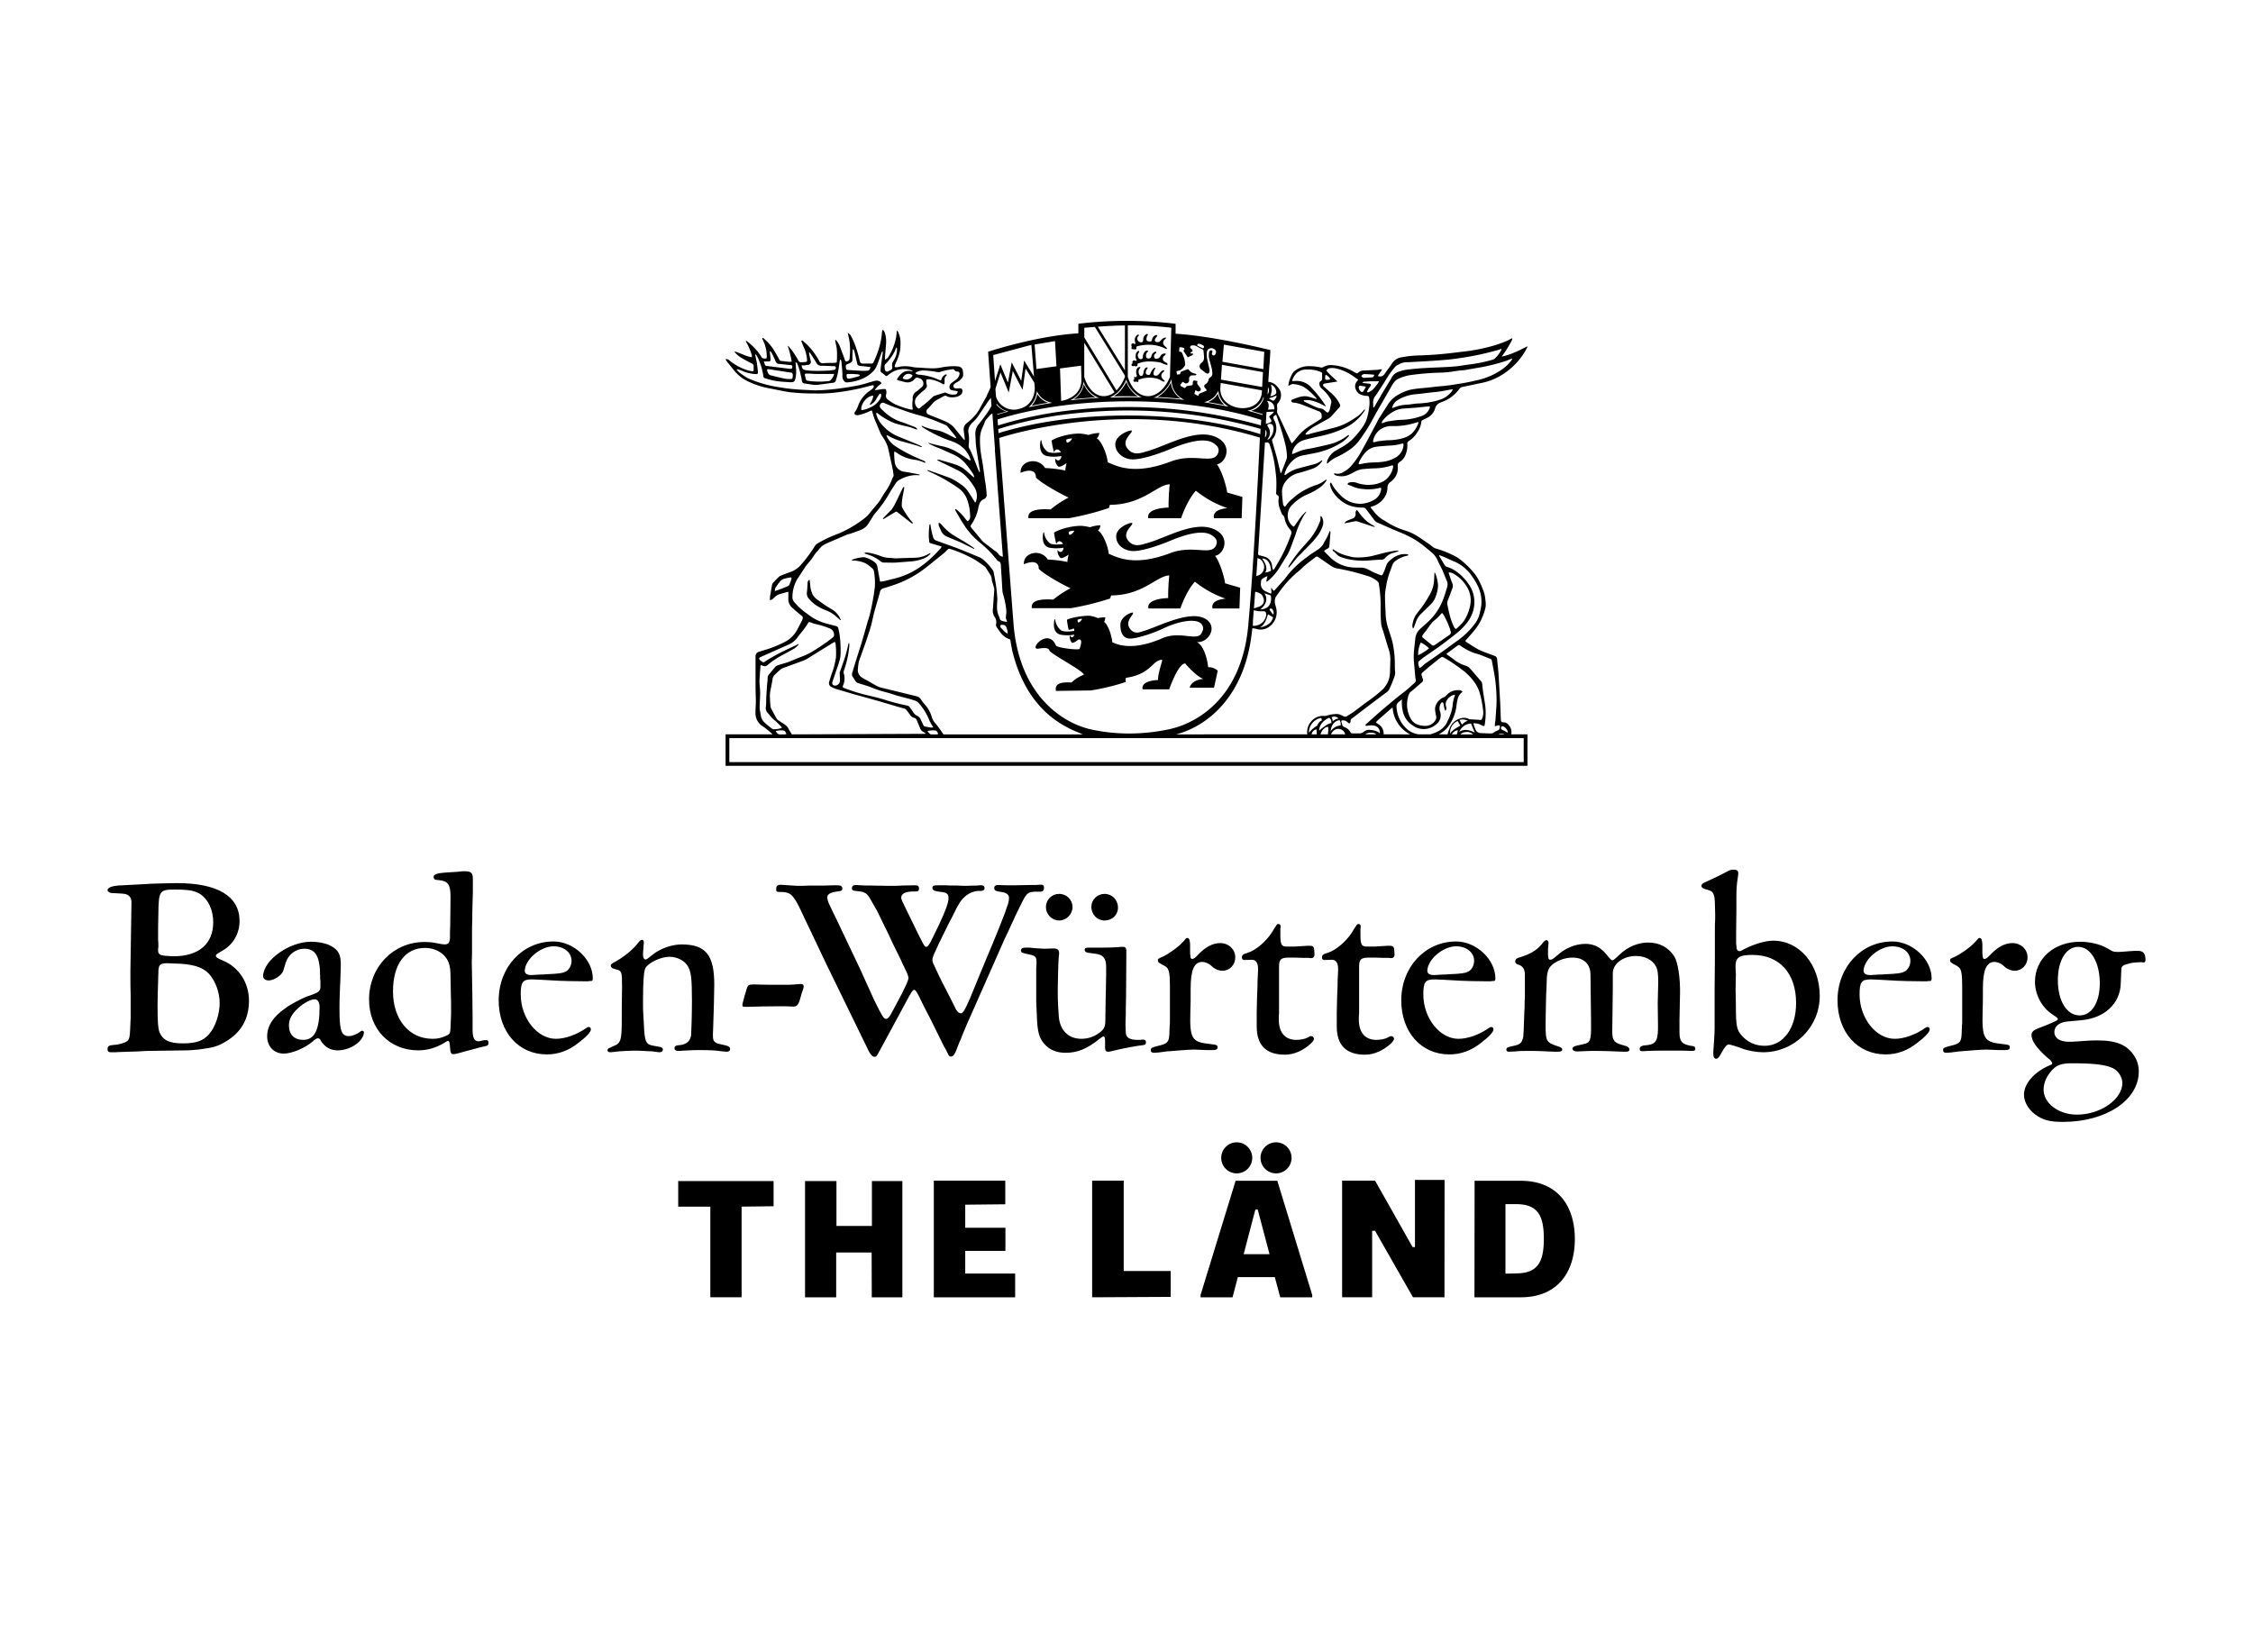 <?xml version="1.0" encoding="UTF-8"?>
<svg width="600" height="440" version="1.1" xmlns="http://www.w3.org/2000/svg">
 <path d="m343.96 308.33a4.133 4.133 0 0 1-4.133 4.133 4.133 4.133 0 0 1-4.133-4.133 4.133 4.133 0 0 1 4.133-4.133 4.133 4.133 0 0 1 4.133 4.133zm-10.471 0a4.133 4.133 0 0 1-4.133 4.133 4.133 4.133 0 0 1-4.133-4.133 4.133 4.133 0 0 1 4.133-4.133 4.133 4.133 0 0 1 4.133 4.133zm6.676 6.107h-11.108l-9.331 30.399v0.629h8.516l1.407-5.369h9.849l1.444 5.369h8.516v-0.629zm-8.96 19.55 3.11-11.886h0.629l3.147 11.886zm69.715 5.183v-18.513h2.814c5.813 0 7.405 3.073 7.405 9.22s-1.592 9.22-7.405 9.22zm-8.257 6.294h12.33c9.701 0 14.403-6.554 14.403-15.514 0-8.96-4.702-15.514-14.403-15.514h-12.293zm-7.985 0 0.028-31.252h-7.887v17.884h-0.63l-9.997-17.699h-8.775v31.066h7.998v-17.699h0.778l10.103 17.699zm-72.909-0.111v-6.887h-12.515v-24.068h-8.405v31.066zm-44.052-24.66v-6.295h-19.032v31.066h21.661v-6.332h-13.293v-6.035h10.701v-6.146h-10.701v-6.146zm-35.554 24.771h8.146v-30.954h-8.109v11.96h-9.442v-11.96h-8.368v30.954h8.294v-11.923h9.442zm-26.149-24.253v-6.702h-25.401v6.813h8.553v24.142h8.331v-24.142z"/>
 <path d="m553.47 252.14c3.297 0 5.729 4.152 5.729 9.67 0 5.152-2.148 8.589-5.369 8.589-3.437 0-5.801-3.869-5.801-9.382 0-5.296 2.216-8.877 5.441-8.877m-1.644 31.004c5.657 0 8.877 0.36 10.814 1.288 1.428 0.649 2.572 2.365 2.572 3.941 0 4.369-5.796 8.449-12.102 8.449-4.864 0-8.877-3.009-8.877-6.661 0-1.644 0.649-3.22 1.793-4.652 1.5-1.865 2.716-2.365 5.801-2.365m-5.801-0.86c0.284 0.36 0.5 0.649 0.5 0.86 0 0.216-0.144 0.36-0.428 0.432-4.297 1.788-7.089 4.941-7.089 7.945 0 2.148 1.5 4.441 3.792 5.801 1.793 1.076 3.509 1.432 6.589 1.432 11.458 0 20.191-5.796 20.191-13.39 0-1.504-0.36-2.865-1.144-4.08-1.793-2.937-4.729-4.225-9.665-4.225-1.504 0-1.648 0-2.72 0.072l-3.153 0.212c-0.644 0.072-1.432 0.072-1.932 0.072-2.437 0-3.869-1-3.869-2.576 0-1.648 1.432-2.72 3.941-2.865l3.148-0.288c6.233-0.5 10.458-4.436 10.597-9.809l0.144-3.653c0-0.86 0.428-1.216 1.576-1.504l1.072-0.284c0.5-0.072 1.865-0.216 2.581-0.216 0.139 0 0.356 0 0.5 0.072h0.288c0.284 0 0.428-0.212 0.428-0.716 0-1.648-0.644-2.365-1.932-2.365-1.004 0-1.288 0-2.153 0.072-1.788 0.144-2.716 0.216-3.148 0.216-0.928 0-1.432-0.072-1.86-0.36l-1.293-0.716c-1.716-1-4.58-1.644-7.013-1.644-6.949 0-12.035 4.508-12.035 10.669 0 3.437 1.865 6.945 4.729 8.733l0.716 0.504c0.356 0.212 0.644 0.5 0.644 0.716 0 0.216-0.216 0.356-0.644 0.5-0.072 0.072-0.428 0.216-0.86 0.432-0.716 0.356-2.22 0.928-3.725 1.5-1.288 0.504-1.788 1.004-1.788 1.788 0 1.576 1.432 3.585 4.297 6.089zm-18.097-29.357c0.072-2.292-0.14-3.148-0.716-3.148-0.288 0-0.36 0.068-0.644 0.428-0.072 0.072-0.212 0.216-0.432 0.5l-0.351 0.356c-1.081 1.221-4.085 3.297-5.373 3.797-1.004 0.432-1.076 0.5-1.076 0.86 0 0.504 0.216 0.644 1.437 1.288 1.644 0.788 1.784 1.504 1.784 6.733v7.377c0 1.072 0 1.788-0.068 1.932l-0.072 2.076c-0.072 2.148-0.428 2.72-2.365 3.22l-1.144 0.288c-1.077 0.284-1.428 0.5-1.428 0.86-0.077 0.572 0.212 0.856 0.856 0.856 0.212 0 0.788-0.072 1.144-0.072l2.148-0.284c2.581-0.216 6.161-0.5 7.377-0.5l3.364 0.14h1.648c0.86 0 1.216-0.212 1.216-0.716 0-0.644-0.216-0.712-2.22-0.928-4.657-0.5-5.224-1.432-5.013-8.81 0.068-1.788 0.068-3.22 0.068-4.441v-1.576c0-4.792 0.937-7.013 3.085-7.013 0.716 0 1.572 0.356 2.22 0.856l0.644 0.577c0.712 0.567 1.648 0.928 2.504 0.928 1.937 0 3.441-1.576 3.441-3.58 0-2.148-1.793-3.792-4.013-3.792-2.009 0-4.008 1.072-5.945 3.148-0.716 0.788-1.144 1.072-1.504 1.072-0.356 0-0.432-0.14-0.5-0.856l-0.072-0.644zm-23.97-0.931c2.792 0 4.797 1.648 4.797 3.864 0 1.149-0.572 2.292-1.432 2.797-0.932 0.5-1.932 0.644-5.369 0.784-0.577 0.072-1.076 0.072-1.504 0.072-0.932 0.077-2.076 0.144-2.365 0.144-1.216 0-1.86-0.428-1.793-1.288 0.221-3.009 4.229-6.373 7.666-6.373m9.237 9.309c0.284-0.072 0.5-0.072 0.577-0.072 0.495 0.072 0.64-0.144 0.64-0.716 0-5.013-5.085-9.809-10.454-9.809-8.233 0-14.606 6.801-14.606 15.678 0 8.454 5.296 14.399 12.814 14.399 3.013 0 5.873-1.004 8.521-3.153 2.076-1.572 3.225-2.865 3.225-3.509 0-0.356-0.216-0.644-0.577-0.644-0.212 0-0.351 0.072-0.572 0.212-2.504 1.793-5.657 2.941-8.161 2.941-5.013 0-9.377-5.517-9.377-11.818 0-3.292 0.5-4.008 3.004-4.008 0.577 0 3.369 0.144 6.949 0.356 1.284 0.072 4.508 0.144 6.585 0.144zm-50.991-3.438c-0.14-2.865 0.788-3.58 4.513-3.58 7.161 0 11.602 4.869 11.602 12.818 0 6.729-3.437 11.386-8.377 11.386-2.437 0-4.513-0.932-6.089-2.72-1.36-1.504-1.572-2.581-1.572-8.238l-0.077-4.008 0.077-4.08zm0.216-18.763c0-2.288 0.072-3.509 0.36-5.296 0.068-0.432 0.14-1.004 0.14-1.216 0-0.788-0.356-1.004-1.288-1.004-0.5 0-0.856 0.072-1.288 0.288l-1.504 0.788c-0.216 0.14-0.644 0.356-1.288 0.644-0.644 0.284-1.072 0.5-1.504 0.716-0.856 0.428-1.504 0.712-1.86 0.856-0.788 0.36-1.077 0.644-1.077 1.004 0 0.428 0.356 0.716 1.149 0.932l0.784 0.212c1.149 0.36 1.576 1.072 1.644 3.369l0.077 3.004v1.432c-0.077 0.932-0.077 1.288-0.077 4.441v6.661l-0.068 7.589v10.309c0 1.077-0.068 2.153-0.139 3.225-0.144 1.788-0.216 3.292-0.216 3.58 0 0.86 0.288 1.288 0.716 1.288 0.5 0 0.788-0.288 1.432-1.504 0.86-1.576 1.504-2.36 2.004-2.292 0.5 0.072 1.788 0.432 3.509 1.076 1.428 0.572 3.941 1.004 5.585 1.004 8.377 0 15.106-6.733 15.106-14.966 0-8.382-5.364-14.75-12.386-14.75-2.148 0-5.224 0.928-8.089 2.432-0.432 0.284-0.644 0.356-0.86 0.356-0.572 0-0.86-0.428-0.86-1.36l-0.072-0.784v-2.865l0.072-6.089zm-32.913 23.918v-3.941c0.072-2.504 2.792-4.508 6.161-4.508 2.36 0 4.364 1 5.296 2.72 0.504 0.86 0.644 2.148 0.644 4.229l-0.139 5.58 0.072 5.729c0.068 4.08-0.432 5.085-2.585 5.445l-1.288 0.144c-0.716 0.14-1 0.428-1 0.928 0 0.428 0.216 0.572 0.716 0.572 0.068 0 0.716 0 1.36-0.068 1.072-0.077 3.004-0.077 6.445-0.077h2.792l2.576 0.077c0.716 0 0.932-0.149 0.932-0.576 0-0.504-0.288-0.716-1.216-0.788-2.365-0.428-3.009-1.144-3.009-3.58v-3.437l0.144-6.945c0.072-4.297-0.577-8.233-1.504-9.809-1.576-2.437-3.941-3.725-7.017-3.725-2.653 0-5.441 1.149-7.589 3.225-1.432 1.356-1.648 1.504-1.932 1.504-0.149 0-0.432-0.216-0.937-0.788l-0.5-0.649c-1.716-2.076-3.437-2.937-5.724-2.937-2.653 0-5.445 1.149-7.594 3.153-0.932 0.788-1.288 1.072-1.788 1.072-0.428 0-0.576-0.428-0.576-1.572v-1.216l0.149-1.648c0-0.428-0.216-0.788-0.576-0.788-0.212 0-0.5 0.216-0.716 0.428l-0.572 0.716c-1.36 1.648-3.153 2.653-6.229 3.585-0.572 0.212-0.788 0.495-0.788 1 0 0.284 0.216 0.572 0.572 0.716l0.428 0.144c1 0.356 1.576 1.216 1.576 2.504v5.945c0 0.072 0 0.5-0.068 1.576 0 1.144 0 1.788-0.077 2.504-0.14 4.441-0.212 6.017-0.284 6.661-0.288 1.288-0.649 1.788-1.648 2.148l-1.144 0.284-0.932 0.212c-0.572 0.149-0.788 0.365-0.788 0.721 0 0.428 0.216 0.572 0.716 0.572 0.36 0 0.932-0.068 1.576-0.068 1.072-0.144 2.148-0.144 4.797-0.144 0.788 0 2.509 0.068 4.085 0.144 0.928 0.068 1.928 0.068 2.504 0.068 0.86 0 1.216-0.144 1.216-0.572 0-0.356-0.216-0.504-0.928-0.788-3.369-1.076-3.509-1.36-3.509-5.873 0-1.86 0.068-3.648 0.14-7.805 0.072-1.36 0.14-2.504 0.14-3.22 0-2.365 0.293-3.58 1.009-4.441 1.212-1.36 3.648-2.365 5.869-2.365 3.009 0 4.797 1.72 4.797 4.585l0.144 11.957v1.288c0.072 4.229-0.212 4.873-2.076 5.229l-1.576 0.36c-0.856 0.14-1.288 0.5-1.288 0.856 0 0.428 0.5 0.721 1.288 0.721l3.509-0.144h1.576c1.716 0 3.653 0.068 7.161 0.212h0.716c0.649 0 0.928-0.212 0.928-0.572 0-0.428-0.351-0.788-1.139-1.004-3.081-0.784-3.513-1.288-3.437-4.441zm-41.729-11.027c2.792 0 4.797 1.648 4.797 3.864 0 1.149-0.572 2.292-1.432 2.797-0.932 0.5-1.932 0.644-5.369 0.784-0.577 0.072-1.072 0.072-1.504 0.072-0.928 0.077-2.076 0.144-2.36 0.144-1.221 0-1.865-0.428-1.797-1.288 0.221-3.009 4.229-6.373 7.666-6.373m9.237 9.309c0.284-0.072 0.504-0.072 0.572-0.072 0.5 0.072 0.644-0.144 0.644-0.716 0-5.013-5.085-9.809-10.454-9.809-8.233 0-14.606 6.801-14.606 15.678 0 8.454 5.296 14.399 12.814 14.399 3.013 0 5.873-1.004 8.521-3.153 2.076-1.572 3.225-2.865 3.225-3.509 0-0.356-0.212-0.644-0.572-0.644-0.216 0-0.356 0.072-0.576 0.212-2.504 1.793-5.657 2.941-8.161 2.941-5.013 0-9.377-5.517-9.377-11.818 0-3.292 0.5-4.008 3.004-4.008 0.577 0 3.369 0.144 6.949 0.356 1.284 0.072 4.508 0.144 6.585 0.144zm-33.067-9.238c-1.365 0-1.648-0.572-1.648-3.148v-1.648c0.072-0.288 0.072-0.5 0.072-0.576 0-0.356-0.216-0.64-0.577-0.64-0.284 0-0.428 0.068-0.64 0.495l-0.356 0.504-0.793 1.293c-1.648 2.504-4.225 4.652-6.373 5.369-1.288 0.356-1.576 0.644-1.576 1.216 0 0.504 0.216 0.716 0.716 0.716l1.72-0.072c1.36-0.072 1.932 0.86 1.86 2.865l-0.144 3.009v0.932c-0.139 3.792-0.139 3.22-0.216 7.233v3.72c0 5.013 2.509 7.521 7.521 7.521 2.36 0 4.869-1.076 6.945-3.009 0.5-0.504 0.788-0.932 0.788-1.216 0-0.36-0.356-0.716-0.716-0.716-0.284 0-0.284 0-0.932 0.356-0.568 0.36-1.932 0.644-3.004 0.644-3.081 0-4.729-1.932-4.729-5.513 0-0.144 0-0.932 0.077-1.72v-12.174c0-2.072 0.5-2.504 2.644-2.504h1.437l2.504 0.072h1.36c0.284 0.072 0.5 0.072 0.572 0.072 0.577 0 0.86-0.288 0.928-0.86l-0.068-1.216c-0.072-0.932-0.36-1.221-1.149-1.221-0.5 0-1.216 0-1.856 0.077-1.144 0.068-1.937 0.14-2.225 0.14zm-21.326 0c-1.365 0-1.648-0.572-1.648-3.148v-1.648c0.072-0.288 0.072-0.5 0.072-0.576 0-0.356-0.216-0.64-0.576-0.64-0.284 0-0.428 0.068-0.644 0.495l-0.351 0.504-0.793 1.293c-1.644 2.504-4.22 4.652-6.373 5.369-1.288 0.356-1.576 0.644-1.576 1.216 0 0.504 0.216 0.716 0.716 0.716l1.72-0.072c1.36-0.072 1.932 0.86 1.86 2.865l-0.144 3.009v0.932c-0.14 3.792-0.14 3.22-0.212 7.233v3.72c0 5.013 2.504 7.521 7.517 7.521 2.365 0 4.869-1.076 6.945-3.009 0.504-0.504 0.788-0.932 0.788-1.216 0-0.36-0.356-0.716-0.712-0.716-0.288 0-0.288 0-0.937 0.356-0.567 0.36-1.932 0.644-3.004 0.644-3.081 0-4.724-1.932-4.724-5.513 0-0.144 0-0.932 0.072-1.72v-12.174c0-2.072 0.5-2.504 2.648-2.504h1.432l2.509 0.072h1.356c0.288 0.072 0.5 0.072 0.572 0.072 0.576 0 0.865-0.288 0.932-0.86l-0.068-1.216c-0.077-0.932-0.36-1.221-1.149-1.221-0.504 0-1.216 0-1.86 0.077-1.149 0.068-1.937 0.14-2.225 0.14zm-25.686 0.86c0.068-2.292-0.144-3.148-0.716-3.148-0.288 0-0.36 0.068-0.644 0.428-0.072 0.072-0.216 0.216-0.432 0.5l-0.356 0.356c-1.076 1.221-4.085 3.297-5.373 3.797-1 0.432-1.072 0.5-1.072 0.86 0 0.504 0.212 0.644 1.428 1.288 1.648 0.788 1.793 1.504 1.793 6.733v7.377c0 1.072 0 1.788-0.072 1.932l-0.072 2.076c-0.068 2.148-0.428 2.72-2.36 3.22l-1.149 0.288c-1.072 0.284-1.432 0.5-1.432 0.86-0.068 0.572 0.216 0.856 0.865 0.856 0.212 0 0.784-0.072 1.144-0.072l2.148-0.284c2.576-0.216 6.157-0.5 7.373-0.5l3.364 0.14h1.648c0.86 0 1.216-0.212 1.216-0.716 0-0.644-0.212-0.712-2.22-0.928-4.652-0.5-5.224-1.432-5.013-8.81 0.077-1.788 0.077-3.22 0.077-4.441v-1.576c0-4.792 0.928-7.013 3.081-7.013 0.716 0 1.572 0.356 2.216 0.856l0.644 0.577c0.716 0.567 1.644 0.928 2.504 0.928 1.937 0 3.441-1.576 3.441-3.58 0-2.148-1.793-3.792-4.008-3.792-2.009 0-4.013 1.072-5.945 3.148-0.716 0.788-1.144 1.072-1.504 1.072s-0.428-0.14-0.504-0.856l-0.068-0.644zm-22.645 25.994c0 0.856 0.216 1.144 0.856 1.144 0.216 0 0.721-0.068 1.149-0.212 2.576-0.644 6.373-1.36 8.305-1.576 0.432-0.072 0.572-0.288 0.572-0.716 0-0.504-0.212-0.716-0.716-0.716-0.216 0-0.495 0-0.784 0.072h-0.649c-2.216 0-3.148-0.577-3.22-2.004l-0.072-1.937c0-0.356 0-1.36 0.072-2.865 0-0.428 0-2.076 0.072-4.724l0.072-10.098v-2.076c0-0.788-0.216-1.076-0.86-1.076h-0.428c-1.648 0.149-2.72 0.216-6.589 0.216h-2.148c-0.716 0-1.076 0.144-1.076 0.577 0 0.428 0.36 0.712 0.932 0.784l1.576 0.216c2.432 0.216 3.292 1.221 3.22 3.864v1.437l-0.068 4.22-0.072 3.081-0.072 5.157c0 1.716-0.288 2.292-1.432 3.225-1.504 1.144-3.153 1.716-4.941 1.716-3.437 0-5.661-2.22-6.017-5.801-0.144-1.5-0.284-4.513-0.284-6.445 0-0.5 0-2.004 0.068-4.508l0.072-2.792c0.072-1.004 0.072-1.793 0.144-2.437l0.072-0.572v-0.288c0-0.856-0.5-1.216-1.432-1.216l-2.576 0.072c-0.288 0-1.149-0.072-2.365-0.144-0.644-0.072-1.072-0.072-1.36-0.144h-1.216c-0.788 0-1.216 0.216-1.216 0.788 0 0.5 0.284 0.644 2.148 1.004 1.716 0.356 2.004 0.644 2.004 2.148 0 0.216 0 0.788-0.077 1.428v9.026l0.149 3.437c0.14 4.513 0.572 6.157 2.004 7.805 1.36 1.576 3.292 2.365 5.657 2.365 3.148 0 5.801-1.076 8.949-3.653 0.644-0.5 1.004-0.716 1.144-0.716 0.288 0 0.432 0.504 0.432 1.072zm-0.144-40.886c-1.932 0-3.509 1.572-3.509 3.437 0 2.072 1.576 3.648 3.509 3.648 2.076 0 3.581-1.504 3.581-3.432 0-2.081-1.576-3.653-3.581-3.653m-12.102 0c-1.932 0-3.509 1.572-3.509 3.504 0 1.937 1.576 3.58 3.509 3.58s3.58-1.644 3.58-3.58c0-1.932-1.576-3.504-3.58-3.504m-62.027 18.615 11.381 23.344c0.504 0.932 1.004 1.432 1.509 1.432 0.428 0 0.567-0.144 1.288-1.504l7.089-13.101c1.36-2.581 1.788-3.225 2.148-3.225 0.428 0 0.784 0.572 2.144 3.441 0.36 0.712 0.721 1.5 1.149 2.288l0.86 1.648 1.216 2.432c0.932 1.937 1.648 3.297 2.004 4.085 0.5 1 0.86 1.72 1.076 2.004l0.428 0.856c0.288 0.721 0.572 1.076 1.004 1.004 0.572-0.072 1.004-0.644 1.504-2.076 0.068-0.288 0.356-0.856 0.644-1.648 0.284-0.567 0.572-1.288 0.856-2.076l1.076-2.576 5.513-12.462 4.585-10.382 0.928-1.932c0.216-0.428 0.577-1.288 1.149-2.504 0.428-0.86 0.644-1.365 0.716-1.576l1.572-3.225c1.648-3.364 1.865-3.509 4.945-3.437 0.928 0 1.216-0.288 1.216-1.144 0-0.504-0.216-0.716-0.716-0.716h-0.428c-0.432 0.072-1.365 0.072-2.653 0.072l-3.792 0.068h-2.509l-2.22-0.068c-0.572 0-0.932 0.284-0.932 0.784 0 0.716 0.36 0.86 2.369 1.149 1 0.216 1.644 0.788 1.572 1.576 0 0.64-0.216 1.504-0.644 2.576l-0.428 1.288c-0.216 0.572-0.644 1.648-1.221 3.153l-2.004 4.941-1.144 2.72-2.437 5.873-2.437 5.945c-1.36 3.148-1.932 4.148-2.504 4.148-0.644 0-1.216-0.64-1.788-2.004l-0.932-1.86c-1.432-2.725-2.937-5.657-4.369-8.81-0.356-0.644-0.5-1.216-0.5-1.5 0-0.36 0.144-0.865 0.428-1.576l0.86-1.865c0.216-0.5 0.788-1.716 2.004-4.152 0.86-1.72 1.36-2.792 2.076-4.08 1.504-3.153 2.148-4.157 3.081-5.013 1.004-1 2.432-1.648 3.725-1.72h0.716c0.644 0 1-0.284 1-0.716 0-0.5-0.284-0.788-0.86-0.788-0.14 0-0.644 0-1.072 0.072-0.644 0-2.148 0.072-3.009 0.072h-0.788l-1.576-0.072h-1.788l-1.432-0.072h-1.72c-1.36 0-1.644 0.144-1.644 0.716 0 0.649 0.5 0.86 2.936 1.149 0.928 0.144 1.36 0.572 1.36 1.504 0 1.288-0.788 3.364-2.509 7.089l-1.644 3.364c-0.86 1.86-1.36 2.581-1.793 2.581-0.284 0-0.5-0.288-0.86-0.932l-1-1.937c-0.144-0.216-0.644-1.288-1.36-2.792-0.288-0.572-0.86-1.788-1.72-3.509-1.576-3.22-1.716-3.509-1.716-3.936 0-1.072 1.144-1.648 3.292-1.648h0.788c0.428 0 0.644-0.284 0.644-0.644v-0.144c0-0.716-0.288-0.86-1.288-0.86-0.432 0-2.076 0.072-3.225 0.072-1 0.072-1.504 0.072-1.932 0.072h-2.437l-3.864-0.072h-1.576c-0.788-0.072-1.288-0.072-1.504-0.072-0.5-0.068-0.788-0.068-1.072-0.068-0.504 0-0.932 0.284-0.932 0.716-0.072 0.716 0.144 0.784 1.504 0.928 2.004 0.144 2.576 0.572 3.653 2.581l1.428 2.504c0.504 0.928 0.577 1.144 1.725 3.509 0.856 1.72 1.716 3.441 2.504 5.229 0.644 1.288 1.36 2.792 2.22 4.513 0.212 0.495 0.428 0.928 0.5 1.144 0.288 0.5 0.432 0.86 0.5 1 0.644 1.288 1.004 2.153 1.004 2.648 0 0.288-0.288 1.149-0.86 2.297l-0.932 1.932c-0.356 0.644-1.288 2.432-2.216 4.152-0.504 0.928-0.716 1.36-0.86 1.576-0.432 0.644-0.788 0.928-1.076 0.928-0.644 0-1.072-0.716-3.148-4.941l-3.869-8.521-4.869-10.237c-0.356-0.788-0.788-1.648-1.149-2.437-1.216-2.432-1.572-3.225-1.788-3.72-0.5-0.932-0.788-1.72-0.86-2.437-0.068-0.788 0.716-1.36 2.22-1.576 1.72-0.216 1.793-0.288 1.793-0.932 0-0.5-0.432-0.788-1.288-0.788-1.004 0-1.504 0-3.225 0.072h-4.225l-1.648 0.072h-1.716l-4.369-0.284h-0.144c-0.788 0.14-1 0.356-1 1.144s0.072 0.788 1.644 0.788c2.148 0.072 3.009 0.86 4.869 4.797zm-8.711 11.386c1.004 0 1.36-0.428 2.004-2.865 0-0.072 0.216-0.788 0.577-1.793 0.068-0.212 0.14-0.5 0.14-0.644 0-0.5-0.212-0.716-0.784-0.716l-0.716 0.072c-0.932 0.072-1.865 0.144-2.292 0.144h-5.445c-2.288 0-2.936-0.072-3.364-0.072h-1c-0.932 0-1.221 0.216-1.504 0.932l-0.649 2.148c-0.356 1.36-0.572 2.076-0.572 2.432 0 0.36 0.144 0.432 0.649 0.432h1c1.504-0.072 6.013-0.144 8.377-0.144 0.86 0 2.148 0 3.297 0.072zm-38.779-12.817c-0.144 0.14-0.428 0.284-0.572 0.284-0.5 0-0.716-0.5-0.716-1.428 0-0.144 0.072-1.004 0.14-2.292 0.077-0.216 0.077-0.644 0.077-0.788 0-0.5-0.144-0.716-0.504-0.716-0.284 0-0.572 0.216-1.004 0.784-1.212 1.648-3.72 3.725-5.941 4.945-1.216 0.644-1.36 0.784-1.36 1.216 0 0.36 0.572 0.788 1.432 0.928 1.504 0.36 1.576 0.577 1.576 4.657l-0.072 5.152v3.297c0 5.801-0.216 6.589-2.364 7.377l-0.716 0.356c-0.5 0.144-0.716 0.356-0.716 0.716 0 0.288 0.288 0.504 0.716 0.504 0.288 0 0.86-0.072 1.504-0.144 1.004-0.144 3.58-0.288 5.657-0.288 0.572 0 1.716 0.072 2.936 0.144 0.788 0 1.432 0.072 1.793 0.144 0.5 0.072 1 0.144 1.216 0.144 0.572 0 0.928-0.288 0.928-0.716 0-0.36-0.284-0.644-0.86-0.721l-1.572-0.284c-2.148-0.356-2.437-1-2.648-5.945l-0.144-2.504c-0.072-1.004-0.072-2.432-0.072-3.441 0-5.296 0.216-7.945 0.644-8.805 0.788-1.432 4.081-3.009 6.373-3.009 2.148 0 4.152 1.077 5.013 2.653 0.788 1.504 1 3.292 1 8.949 0 3.437-0.144 8.31-0.212 9.165-0.072 0.644-0.288 1.149-0.577 1.576-0.567 0.716-1.5 1.144-2.865 1.216-0.712 0.072-1 0.288-1 0.716 0 0.572 0.356 0.788 1.144 0.788 0.216 0 0.721 0 1.076-0.072l1.644-0.072c0.644-0.072 1.648-0.072 3.081-0.072 2.292 0 4.085 0.072 5.369 0.288 0.716 0.072 1.221 0.144 1.648 0.144 0.504 0 0.86-0.288 0.86-0.721 0-0.572-0.428-0.856-2.292-1.212-1.86-0.36-2.288-0.793-2.288-2.292v-0.504l0.072-1.86c0.14-4.297 0.284-8.738 0.284-11.314 0-7.877-2.288-10.669-8.733-10.669-2.581 0-5.729 1.144-7.666 2.72zm-25.118-3.224c2.792 0 4.797 1.648 4.797 3.864 0 1.149-0.572 2.292-1.432 2.797-0.928 0.5-1.932 0.644-5.369 0.784-0.572 0.072-1.076 0.072-1.504 0.072-0.932 0.077-2.076 0.144-2.365 0.144-1.216 0-1.86-0.428-1.788-1.288 0.216-3.009 4.225-6.373 7.661-6.373m9.237 9.309c0.288-0.072 0.504-0.072 0.572-0.072 0.504 0.072 0.644-0.144 0.644-0.716 0-5.013-5.08-9.809-10.454-9.809-8.233 0-14.606 6.801-14.606 15.678 0 8.454 5.296 14.399 12.818 14.399 3.009 0 5.869-1.004 8.521-3.153 2.076-1.572 3.22-2.865 3.22-3.509 0-0.356-0.212-0.644-0.572-0.644-0.216 0-0.36 0.072-0.572 0.212-2.509 1.793-5.661 2.941-8.165 2.941-5.013 0-9.382-5.517-9.382-11.818 0-3.292 0.504-4.008 3.009-4.008 0.572 0 3.364 0.144 6.949 0.356 1.288 0.072 4.508 0.144 6.585 0.144zm-36.669 12.389c-0.072 1.504-0.216 1.716-1.216 2.148-1.216 0.572-2.292 0.788-3.58 0.788-6.229 0-10.526-5.157-10.526-12.606 0-7.229 3.22-11.598 8.521-11.598 1.86 0 3.576 0.644 4.869 1.788 1.432 1.437 1.932 2.72 1.932 5.945l0.072 4.08c0.072 1.932 0.072 2.937 0.072 4.081v1.648zm5.657-17.547c0-0.428 0.072-1.356 0.072-2.788v-6.449c0.072-1.432 0.072-2.792 0.072-4.076l0.144-5.445v-3.364c0-1.504-0.504-2.004-1.937-2.004h-0.928l-1.288 0.14-3.369 0.216c-2.004 0.144-2.932 0.5-2.932 1.144 0 0.432 0.284 0.788 0.716 0.788l0.712 0.072c2.437 0.216 3.081 1.221 3.081 4.441l-0.072 6.589c0 0.428 0 1.36-0.072 2.72v1.644c-0.072 1.221-0.5 1.72-1.36 1.72-0.428 0-0.788-0.072-1.216-0.144l-1.932-0.356c-0.572-0.072-1.216-0.144-2.292-0.144-8.305 0-14.75 6.657-14.75 15.322 0 7.877 5.441 13.534 13.101 13.534 2.365 0 4.652-0.644 6.805-1.932 0.788-0.5 1-0.572 1.144-0.572 0.288 0 0.428 0.356 0.5 1.504 0.072 1.572 0.288 2.076 0.932 2.004 0.356 0 0.716-0.072 1.216-0.216l2.365-0.644c2.792-0.788 4.652-1.216 5.013-1.288 0.572-0.144 0.716-0.284 0.716-0.86 0-0.572-0.144-0.716-0.644-0.716-0.288 0-0.576 0-0.86 0.072l-0.932 0.216h-0.284c-1.004 0-1.504-0.932-1.504-3.009v-3.725l-0.072-6.301zm-41.815 9.955c0.788 0 1.288 0.788 1.288 2.076 0 6.085-1.36 8.738-4.369 8.738-2.36 0-3.797-1.432-3.797-3.797 0-1.644 0.648-2.936 2.292-4.508 1.504-1.437 3.437-2.509 4.585-2.509m1.504-3.792c0.072 1.716-0.216 1.928-3.653 3.076-1.288 0.5-4.369 2.076-5.657 3.081-3.292 2.292-4.869 4.724-4.869 7.517 0 2.725 1.86 4.585 4.441 4.585 2.144 0 5.657-1.504 7.589-3.153 0.716-0.644 1.149-0.928 1.504-0.928 0.216 0 0.428 0.14 0.572 0.284l0.216 0.428c1.072 1.648 2.576 2.509 4.436 2.509 3.369 0 6.877-2.365 7.021-4.797 0-0.216-0.216-0.428-0.504-0.428-0.212 0-0.288 0.068-0.644 0.356-0.716 0.572-2.004 1.072-2.865 1.072-2.004 0-2.504-1.5-2.504-7.157 0-1.076 0-2.437 0.072-4.013 0.139-3.292 0.284-6.729 0.284-7.805 0-2.792-0.644-3.941-2.576-5.013-1.22-0.716-3.437-1.144-5.369-1.144-5.729 0-12.534 4.797-12.75 9.021-0.068 0.788 0.577 1.288 1.504 1.288 1.432 0 3.509-1.432 3.869-2.581l0.644-2.144c0.716-2.22 2.72-3.725 4.941-3.725 3.009 0 4.225 2.076 4.225 7.305 0 0.5 0 0.932 0.072 1.072zm-43.153-18.909c0.072-6.229 0.288-6.517 4.441-6.517 3.648 0 5.229 0.288 6.729 1.216 2.148 1.437 3.437 4.229 3.437 7.521 0 5.729-3.864 9.026-10.526 9.026h-0.572l-0.86-0.077c-2.288-0.068-2.792-0.428-2.72-1.788 0-0.072 0-0.284 0.072-0.572v-0.428c0-0.5 0-0.788-0.072-1.504v-3.153zm4.225 13.179c4.797 0.072 7.589 0.928 9.237 2.72 1.72 1.86 2.865 5.013 2.865 7.805 0 2.937-1.144 6.301-2.72 8.165-1.648 1.928-3.509 2.576-7.161 2.576-3.509 0-5.301-0.86-6.157-3.009-0.36-1.004-0.504-2.504-0.504-7.089 0-1.504 0.072-4.58 0.144-6.157 0-1.293 0.072-2.076 0.072-2.437 0-2.292 0.36-2.648 2.576-2.648zm13.101-3.585c2.725-1.644 4.297-4.508 4.297-7.729 0-6.589-5.796-10.098-16.682-10.098l-3.725 0.072c-2.076 0.072-3.437 0.072-3.864 0.144l-8.093 0.428c-1.644 0.144-2.792 0.572-2.792 1.216 0 0.216 0.144 0.428 0.428 0.572 0.36 0.216 0.288 0.216 3.436 0.36 1.72 0.072 2.509 0.86 2.509 2.365l-0.284 18.047v1.5c0 2.22 0 3.081 0.068 5.301v5.729l-0.14 3.292c-0.077 1.793-0.216 2.437-0.577 2.865-0.5 0.572-2.36 1.144-3.936 1.216-1.144 0.072-1.504 0.36-1.504 1.077 0 0.644 0.288 0.932 1.221 0.86h0.856c0.144 0 0.716-0.076 1.504-0.076l4.297-0.14 2.72-0.144 10.241-0.144c0.284 0 0.572 0 1.5-0.068 1.293-0.077 2.009-0.144 2.869-0.288 2.792-0.36 4.364-0.788 6.301-2.004 4.081-2.437 6.157-6.017 6.157-10.886 0-4.724-2.648-8.882-6.945-10.669-1.576-0.644-1.865-0.932-1.865-1.288 0-0.216 0.144-0.36 0.36-0.504z"/>
 <path d="m382.02 152.46c0.108 0.099 0.177 0.138 0.197 0.187a10.43 10.43 0 0 1 0.748 3.23 9.435 9.435 0 0 1-0.66 3.082 4.186 4.186 0 0 1-0.492 0.985 6.458 6.458 0 0 1-0.778 0.985l-2.816 2.757a5.437 5.437 0 0 0-1.182 2.058l-0.453 1.192a4.702 4.702 0 0 1-0.246 0.463c-0.183-0.312-0.249-0.678-0.187-1.034a6.765 6.765 0 0 1 0.719-2.265 5.672 5.672 0 0 1 0.453-0.699l1.418-1.842a31.751 31.751 0 0 0 2.039-3.25 8.44 8.44 0 0 0 1.133-3.85l0.108-1.969m-9.562-5.722c-0.12 0.063-0.246 0.115-0.374 0.158l-0.985 0.286a4.374 4.374 0 0 0-2.236 1.389c-0.28 0.322-0.697 0.491-1.123 0.453-0.985 0-2.029 0.108-3.043 0.187a19.685 19.685 0 0 1-5.594-0.325c-0.58-0.123-1.152-0.281-1.714-0.473a3.25 3.25 0 0 1-1.645-1.083 5.514 5.514 0 0 0-0.621-0.551c-0.158-0.148-0.345-0.296-0.158-0.561l1.359 0.837a10.567 10.567 0 0 0 1.536 0.65c0.699 0.226 1.428 0.394 2.137 0.571a3.558 3.558 0 0 0 0.719 0.108 17.58 17.58 0 0 0 4.313-0.276l2.698-0.67a29.983 29.983 0 0 1 4.245-0.857 2.904 2.904 0 0 1 0.413 0c4e-3 0.056 4e-3 0.111 0 0.167m-20.611-9.336c0.069 0.069 0.177 0.118 0.226 0.207 0.396 0.678 0.506 1.486 0.305 2.245a9.853 9.853 0 0 1-1.753 3.191c-1.113 1.448-2.472 2.669-3.703 3.988-0.434 0.463-0.916 0.867-1.339 1.339-0.424 0.473-0.985 1.201-1.468 1.802-0.266 0.325-0.551 0.63-0.876 0.985a0.649 0.649 0 0 1 0.158-0.66c0.945-1.526 2.009-2.974 3.181-4.333l2.245-2.541a16.879 16.879 0 0 0 2.816-4.924 2.225 2.225 0 0 0 0.089-0.768 3.797 3.797 0 0 0 0-0.473l0.138-0.059m9.553-1.645 0.443 0.512a13.492 13.492 0 0 0 2.275 2.57 18.297 18.297 0 0 0 1.723 1.103l0.453 0.256a1.525 1.525 0 0 1-0.985-0.148l-3.841-1.26a1.32 1.32 0 0 0-0.65 0l-2.728 0.532a1.585 1.585 0 0 1 0.867-0.758l1.182-0.483a1.2 1.2 0 0 0 0.926-1.27c-0.081-0.387 0.05-0.789 0.345-1.054m-126.23 2.344a1.251 1.251 0 0 1 0.177-0.266l2.098-2.147a8.017 8.017 0 0 0 0.985-1.615c0.68-1.339 1.32-2.698 1.969-4.048 0.093-0.144 0.199-0.278 0.315-0.404l0.128 0.049a1.901 1.901 0 0 1 0 0.335c-0.177 0.985-0.374 1.851-0.512 2.787a11.818 11.818 0 0 0-0.138 1.772 1.379 1.379 0 0 0 0.187 0.68 22.649 22.649 0 0 0 2.551 3.703c0.108 0.108 0.266 0.226 0.118 0.453a0.414 0.414 0 0 1-0.187-0.059l-3.604-2.816c-0.473-0.374-0.473-0.394-0.985-0.099-0.847 0.502-1.684 0.985-2.521 1.536-0.167 0.099-0.345 0.167-0.512 0.256l-0.089-0.118m-4.795 9.021a7.436 7.436 0 0 1 0.817 0c1.118 0.175 2.214 0.469 3.269 0.876 0.898 0.352 1.852 0.539 2.816 0.551 0.443 0 0.886 0.108 1.33 0.099l3.939-0.138a18.643 18.643 0 0 0 2.098-0.089 8.115 8.115 0 0 0 3.004-1.123 0.747 0.747 0 0 1 0.217-0.059 1.034 1.034 0 0 1-0.118 0.305 4.638 4.638 0 0 1-1.635 1.113 11.173 11.173 0 0 1-3.349 0.798l-4.038 0.315c-1.073 0.059-2.147 0-3.22 0a1.379 1.379 0 0 1-0.926-0.325 10.144 10.144 0 0 0-3.791-1.91 4.925 4.925 0 0 1-0.473-0.207l0.059-0.187m-14.702 7.189 0.246 2.206a8.931 8.931 0 0 0 0.502 1.635 4.322 4.322 0 0 0 1.546 1.635 30.641 30.641 0 0 0 3.614 2.403 5.612 5.612 0 0 1 2.423 2.885c-0.325 0-0.434-0.236-0.581-0.364-0.354-0.296-0.689-0.621-1.044-0.916a9.238 9.238 0 0 0-2.354-1.33 12.92 12.92 0 0 1-3.102-1.684 11.177 11.177 0 0 1-1.468-1.428c-0.407-0.468-0.59-1.09-0.502-1.704 0.108-0.817 0.128-1.655 0.187-2.492-0.021-0.356 0.184-0.687 0.512-0.827m34.429-15.166a1.713 1.713 0 0 1 0.364 0.128c0.144 0.119 0.275 0.251 0.394 0.394a13.83 13.83 0 0 0 3.171 2.807l3.014 1.782 2.186 1.428c0.123 0.092 0.236 0.198 0.335 0.315l-0.079 0.118-0.463-0.236-3.043-1.497-3.585-1.507c-0.794-0.291-1.424-0.907-1.733-1.694-0.128-0.335-0.315-0.63-0.453-0.985a1.713 1.713 0 0 1-0.128-1.083m30.67-17.794c0.662-2e-4 1.323-0.073 1.969-0.217v-0.364c-0.611 0.128-1.487 0.099-1.969 0.158-3.043 0.364-3.417-2.836-3.417-2.836-0.159 0.826 0.053 1.679 0.581 2.334 0.551 0.65 1.438 0.926 2.876 0.926m3.545 47.487c0.64 5e-3 1.278-0.068 1.901-0.217v-0.354c-0.591 0.128-1.438 0.099-1.969 0.167-2.954 0.345-3.319-2.767-3.319-2.767a2.708 2.708 0 0 0 0.571 2.265c0.532 0.64 1.398 0.906 2.797 0.906m-2.866-23.044c0.64-8.5e-4 1.277-0.073 1.901-0.217v-0.354c-0.601 0.128-1.448 0.099-1.969 0.158-2.954 0.354-3.319-2.757-3.319-2.757-0.16 0.801 0.046 1.631 0.561 2.265 0.749 0.714 0.926 0.916 2.807 0.906m45.461-14.663c-0.158-1.566-1.438-5.909-2.748-7.543 2.275-0.226 4.53-5.032-0.197-7.228-5.446-2.531-13.423 2.452-18.495 3.791-1.231 0.325-3.555 1.379-5.18-0.847-1.625-2.226 1.605-4.126 1.201-4.668-0.236-0.305-4.264 1.034-4.373 3.526-0.108 2.334 2.275 4.146 4.678 4.126 2.127 0 5.997-1.103 10.252-2.866 5.396-2.236 9.011-2.718 11.03-1.576 1.704 0.985 1.704 1.969 1.428 2.718-1.211 3.279-6.194-0.158-12.655 2.304-9.72 3.703-14.388 1.182-16.742 0.187-0.197-2.107-1.664-5.741-2.954-6.391 0 0 0.581-0.266 0.699-1.418-0.977 0.035-1.943 0.217-2.866 0.542-0.786-0.207-1.591-0.336-2.403-0.384-3.713 0-7.347 1.605-7.425 1.91 0.139 1.034 0.346 2.057 0.621 3.063 0.611-1.359 1.566-0.522 1.861 0-0.443 0.079-2.659 0.423-3.614-0.167-0.902-0.732-1.471-1.797-1.576-2.954 0 0-0.187-0.345-0.296 0.434-0.148 0.985-0.246 3.23 1.733 3.703a10.558 10.558 0 0 0 3.85 0v0.236c-0.226 0.985-1.044 1.3-1.615 0.384-0.088 0.796 0.195 1.588 0.768 2.147 0.463 0.345 1.861-0.581 2.245-0.886-0.155 0.649-0.273 1.307-0.355 1.969-1.758-0.366-3.543-0.584-5.338-0.65-1.969-3.131-6.805-1.91-6.539 1.27 2.954-1.231 4.107-0.276 4.067 1.221 1.083 1.3 6.46 4.362 8.706 5.357a28.313 28.313 0 0 0-4.786 3.171c-6.5-0.423-5.909 1.802-5.909 2.334h10.793a74.756 74.756 0 0 0 10.636-2.718s0.187-0.532 0.266-0.837c8.863-0.079 12.418-5.318 15.934-5.476a54.657 54.657 0 0 0-0.305 6.194c-6.46 0.266-5.377 2.836-5.377 2.836h8.706s1.546-4.668 3.939-7.317a27.672 27.672 0 0 0 8.4 4.638c-4.481 0.423-3.555 2.679-3.555 2.679h7.347l0.197-5.663-4.097-1.192m-42.602-13.275c-0.148-0.079-0.226-0.502-0.187-0.808 0.487-0.211 1.016-0.305 1.546-0.276-0.394 0.808-1.152 1.152-1.359 1.083zm37.58 59.786c-0.118-1.3-0.876-5.495-2.954-6.657 0.071-0.016 0.145-0.016 0.217 0 3.053 0 5.446-4.373 1.832-6.293-4.156-2.206-12.231 2.107-16.092 3.279-0.985 0.286-2.718 1.211-3.939-0.729-1.221-1.94 1.231-3.604 0.926-4.087-0.187-0.266-3.26 0.906-3.349 3.082-0.089 2.176 0.729 3.821 2.57 3.811 1.625 0 5.584-1.172 8.863-2.708 4.126-1.969 8.154-2.551 9.68-1.556 0.423 0.236 0.73 0.636 0.849 1.105 0.119 0.469 0.04 0.967-0.219 1.377-0.916 2.866-5.643-0.463-10.567 1.684-7.425 3.23-11.512 1.969-13.344 1.063-0.148-1.832-1.201-4.845-2.206-5.417 0 0 0.246-0.197 0.345-1.192a7.308 7.308 0 0 0-1.969 0.187c-0.718-0.306-1.473-0.518-2.245-0.63-2.836 0-5.909 0.837-6.007 1.103 0.106 0.901 0.264 1.796 0.473 2.679l0.985-0.246c0.532-0.335 0.483 0.089 0.502 0.492-0.335 0.059-2.59 0.434-3.545-0.158a4.245 4.245 0 0 1-1.536-2.856s-0.167-0.335-0.276 0.423c-0.148 0.985-0.246 3.141 1.684 3.604a10.468 10.468 0 0 0 3.683 0c-0.217 0.748-0.788 0.985-1.201 0.187-0.096 0.68 0.089 1.369 0.512 1.91 0.354 0.296 1.428-0.502 1.723-0.768 0 0.059 1.507-0.738 0.364 2.442-0.148 0.413-6.017-0.236-6.303-0.906-2.127-4.924-7.376 1.31-4.648 0.857 1.969-0.325 2.777-0.158 2.954 0.581 0.778 1.054 8.636 5.141 9.139 6.303a0.393 0.393 0 0 1-0.256 0.167c-1.129 0.449-2.156 1.119-3.023 1.969-4.924-0.364-4.166 1.772-4.166 2.236l9.257-0.118a58.654 58.654 0 0 0 9.366-2.265s-0.177-1.073 0.099-1.113c6.667-0.985 6.894-4.688 9.582-4.816-0.089 0.985-1.162 3.644-1.103 5.407-4.924 0.246-4.107 2.482-4.107 2.482h7.071s2.137-6.165 3.939-6.825c0.11-0.042 0.227-0.065 0.345-0.069 0.611 0.876 3.437 3.732 4.835 4.107-3.427 0.374-3.654 2.354-3.654 2.354h6.48l0.985-4.52c-0.684-0.638-1.597-0.972-2.531-0.926m-34.625-11.946c-0.118-0.069-0.177-0.443-0.148-0.699a2.255 2.255 0 0 1 1.182-0.236c-0.296 0.699-0.876 1.024-1.034 0.935zm39.116-10.389c-0.158-1.536-1.398-5.741-2.679-7.347 2.226-0.217 4.412-4.924-0.187-7.041-5.298-2.462-13.058 2.393-17.992 3.693-1.201 0.315-3.466 1.339-5.042-0.817s1.566-4.018 1.162-4.55c-0.217-0.296-4.136 0.985-4.254 3.427s2.226 4.038 4.56 4.028c2.068 0 5.84-1.083 9.966-2.797 5.259-2.176 8.774-2.639 10.734-1.526 1.664 0.985 1.664 1.91 1.389 2.649-1.172 3.181-6.027-0.158-12.31 2.236-9.454 3.604-13.994 1.152-16.328 0.167-0.187-2.039-1.615-5.584-2.905-6.214 0 0 0.571-0.266 0.68-1.379-0.95 0.032-1.89 0.208-2.787 0.522a11.976 11.976 0 0 0-2.334-0.374c-3.614 0-7.15 1.566-7.218 1.861 0.134 0.997 0.335 1.984 0.601 2.954 0.591-1.31 1.517-0.502 1.802 0-0.423 0.069-2.58 0.413-3.516-0.167a4.245 4.245 0 0 1-1.536-2.856s-0.167-0.335-0.286 0.423c-0.138 0.985-0.236 3.141 1.694 3.604 1.241 0.22 2.511 0.22 3.752 0v0.226c-0.217 0.985-0.985 1.27-1.576 0.374-0.078 0.775 0.201 1.544 0.758 2.088 0.443 0.335 1.802-0.561 2.176-0.857-0.149 0.65-0.261 1.307-0.335 1.969a30.529 30.529 0 0 0-5.2-0.63c-1.881-3.053-6.618-1.861-6.362 1.231 2.866-1.192 3.998-0.266 3.939 1.192 1.054 1.26 6.283 4.245 8.469 5.209a27.061 27.061 0 0 0-4.599 3.023c-6.322-0.413-5.712 1.743-5.712 2.275h10.478c3.518-0.603 6.987-1.462 10.38-2.57 0 0 0.187-0.522 0.266-0.817 8.597-0.079 12.054-5.18 15.491-5.328-0.215 2.001-0.314 4.014-0.296 6.027-6.283 0.266-5.239 2.767-5.239 2.767h8.489s1.507-4.55 3.87-7.12a27.023 27.023 0 0 0 8.174 4.51c-4.362 0.404-3.466 2.61-3.466 2.61h7.15l0.197-5.515-3.939-1.152m-41.529-12.97c-0.148-0.079-0.217-0.483-0.187-0.778 0.475-0.205 0.99-0.296 1.507-0.266-0.413 0.788-1.152 1.201-1.32 1.044zm15.518-56.947c-4.162-0.01-8.323 0.22-12.459 0.688l-0.678 0.068v2.57c-10.715 0.601-23.39 4.687-23.518 4.736l-0.521 0.166 0.668 9.406c-0.266 0.768-0.884 1.9-1.17 2.639 0 0-1e-3 0.07-0.06 0.1l-1.279 2.266c-0.38 0.761-0.823 1.49-1.322 2.178-0.745 0.873-1.571 1.671-2.471 2.383-0.625 0.45-0.956 1.204-0.865 1.969l0.264 1.969v0.621c-0.113-0.069-0.217-0.149-0.314-0.238l-2.166-2.678c-0.574-0.744-1.294-1.359-2.117-1.81-0.827-0.404-1.694-0.741-2.551-1.086-0.857-0.345-1.636-0.63-2.434-0.984-0.685-0.222-0.823-1.13-0.236-1.547 0.434-0.453 0.838-0.935 1.262-1.398 0.218-0.276 0.473-0.521 0.758-0.727 0.699-0.423 1.428-0.789 2.137-1.184 0.296-0.208 0.689-0.208 0.984 0 0.228 0.124 0.48 0.199 0.738 0.219 0.701 0.096 1.415 0.032 2.088-0.188 0.31-0.123 0.599-0.293 0.857-0.504 0.355-0.348 0.483-0.864 0.334-1.338-0.09-0.157-0.237-0.271-0.412-0.316-0.219-0.029-0.441-0.029-0.66 0h-0.67c-0.249 0.012-0.475-0.145-0.551-0.383-0.13-0.242-0.074-0.542 0.137-0.719 0.178-0.185 0.385-0.341 0.611-0.463 0.496-0.233 0.936-0.57 1.291-0.986 0.324-0.288 0.51-0.699 0.512-1.133-2.3e-4 -0.33-0.031-0.659-0.09-0.984-0.071-0.633-0.585-1.123-1.221-1.162-0.445-0.048-0.891-0.07-1.338-0.068-1.092 0.012-2.182 0.128-3.252 0.346-0.706 0.146-1.426 0.217-2.147 0.215-1.28 0-2.561-0.117-3.832-0.195-0.522-8.9e-4 -1.041-0.048-1.555-0.139-1.322-0.3-2.697-0.3-4.019 0-0.219 0.08-0.459 0.08-0.678 0-0.226-0.158 0-0.443 0-0.66 0.256-0.621 0.571-1.209 0.787-1.84 0.234-0.64 0.415-1.3 0.541-1.971 0.076-0.588 0.112-1.179 0.109-1.772 0.046-1.1-0.183-2.194-0.668-3.182-0.082-0.123-0.178-0.236-0.287-0.336l-0.139 1.203c-0.039 0.354-0.087 0.759-0.195 1.162-0.361 1.614-0.992 3.155-1.863 4.561-0.203 0.404-0.556 0.711-0.984 0.855v-0.65l0.277-3.387c0.106-1.038 1e-3 -2.087-0.307-3.084-0.093-0.33-0.281-0.623-0.541-0.846-0.171 0.299-0.256 0.64-0.246 0.984-0.154 1.575-0.486 3.126-0.986 4.627-0.345 1.054-0.807 2.07-1.25 3.084-0.094 0.176-0.266 0.295-0.463 0.324h-2.441c-0.453 0-0.661-0.286-0.77-0.719-0.26-1.196-0.589-2.377-0.984-3.535-0.364-1.109-0.832-2.181-1.398-3.201-0.188-0.308-0.462-0.554-0.787-0.709 0 0.217 0.06 0.335 0.09 0.453 0.099 0.453 0.204 0.905 0.283 1.357 0.192 1.099 0.263 2.216 0.209 3.33 0 0.571-0.072 1.143-0.111 1.715-0.029 0.348-0.286 0.632-0.629 0.697-0.251 0.132-0.558-0.017-0.611-0.295-0.108-0.286-0.194-0.591-0.303-0.887l-1.055-2.805c-0.169-0.393-0.373-0.768-0.611-1.123-0.154-0.217-0.325-0.422-0.512-0.611l-0.117 0.07c0 0.177 0.048 0.354 0.078 0.521 0.128 0.689 0.314 1.377 0.373 2.076 0.069 0.985 0.059 1.883 0 2.828 0 0.581 1e-3 0.609-0.6 0.629-0.985 0.059-2.038 8.6e-4 -3.053 0.119-0.451 0.064-0.887-0.188-1.055-0.611-0.618-1.139-1.348-2.216-2.178-3.211-0.629-0.745-1.323-1.431-2.076-2.049-0.138-0.108-0.276-0.265-0.502-0.098 0.017 0.104 0.043 0.207 0.078 0.307 0.256 0.621 0.482 1.249 0.777 1.85 0.378 0.943 0.605 1.941 0.67 2.955 0.049 0.364-0.06 0.474-0.414 0.514l-1.051 0.088c-0.359 0.047-0.707-0.146-0.859-0.475-0.572-1.06-1.23-2.071-1.969-3.023-0.246-0.286-0.483-0.581-0.709-0.877l-0.119 0.07c0.449 1.347 0.795 2.725 1.035 4.125-0.148 0.04-0.3 0.065-0.453 0.07-0.788-0.069-1.585-0.168-2.373-0.246-0.276 0-0.394-0.227-0.521-0.443-0.483-0.896-1.015-1.794-1.557-2.68-0.641-0.986-1.415-1.878-2.303-2.648-0.167-0.148-0.306-0.373-0.67-0.363 0.089 0.256 0.147 0.483 0.236 0.689 0.616 1.224 0.952 2.57 0.984 3.939 0 0.778 0.128 0.984-0.887 0.816-0.185-4e-3 -0.353-0.105-0.443-0.266-0.982-1.589-2.244-2.987-3.723-4.127-0.141-0.105-0.288-0.2-0.441-0.285 0 0.108-0.07 0.148-0.06 0.168l0.178 0.344c0.55 0.955 0.987 1.969 1.309 3.023 0.144 0.256 0.166 0.564 0.06 0.838-0.621-0.101-1.23-0.273-1.812-0.512-0.788-0.325-1.585-0.64-2.383-0.936-0.141-0.015-0.283-0.015-0.424 0 0.549 0.67 1.216 1.235 1.969 1.664 0.867 0.532 1.783 0.984 2.689 1.457 0.283 0.111 0.475 0.377 0.492 0.68v0.984c0 0.315-0.089 0.434-0.443 0.385-0.424-0.049-0.843-0.139-1.25-0.268-1.757-0.558-3.389-1.45-4.807-2.629-0.26-0.254-0.627-0.367-0.984-0.303 0.1 0.214 0.219 0.417 0.355 0.609l1.871 2.344c1.093 1.367 2.506 2.444 4.115 3.133 1.743 0.808 3.584 1.383 5.477 1.713 0.374 0.059 0.728 0.146 1.092 0.215 1.389 0.266 2.76 0.573 4.158 0.779 2.155 0.238 4.32 0.354 6.488 0.346 1.67 0.042 3.341-0.014 5.004-0.168 2.1-0.219 4.186-0.547 6.252-0.984 1.369-0.256 2.709-0.651 4.059-0.986 0.187 0 0.423-0.156 0.561 0.061 0.138 0.217 8.4e-4 0.432-0.137 0.609-0.09 0.12-0.197 0.226-0.316 0.316-0.203 0.16-0.41 0.314-0.621 0.463-1.327 0.908-2.356 2.189-2.955 3.682-0.224 0.704-0.555 1.368-0.984 1.969-0.223 0.296-0.042 0.723 0.326 0.77 0.25 0.054 0.509 0.054 0.76 0 1.026-0.227 2.018-0.583 2.953-1.062 0.15-0.06 0.306-0.109 0.463-0.148 0.058 0.095 0.107 0.194 0.148 0.297 0.235 0.994 0.564 1.963 0.984 2.894 0.434 0.985 0.817 1.968 1.24 2.953 0.128 0.244 0.27 0.482 0.424 0.711 0.608 0.861 1.1 1.797 1.467 2.785 0.089 0.345 0.157 0.689 0.236 0.984l1.084 4.994c0.099 0.473 0.158 0.984 0.217 1.428 0.064 0.256 0.01 0.529-0.148 0.74-0.073 0.105-0.13 0.221-0.168 0.344-0.478 1.287-1.121 2.505-1.918 3.623-0.413 0.542-0.731 1.161-1.096 1.742-0.213 0.369-0.449 0.726-0.707 1.064-0.738 0.906-1.527 1.772-2.236 2.697-0.424 0.562-0.926 1.064-1.488 1.488-1.773 1.377-3.69 2.556-5.719 3.516-0.404 0.187-0.809 0.383-1.213 0.551-1.939 0.701-3.806 1.581-5.582 2.629-0.246 0.155-0.459 0.361-0.623 0.602-1.072 1.739-2.287 3.386-3.633 4.924-0.715 0.874-1.641 1.551-2.689 1.969-0.867 0.315-1.743 0.61-2.609 0.984-0.246 0.08-0.477 0.206-0.68 0.367-0.502 0.473-0.982 0.984-1.435 1.467-0.175 0.168-0.304 0.377-0.375 0.609-0.167 0.798-0.296 1.595-0.424 2.402-0.105 0.42-0.158 0.826-0.158 1.213 0 0.177-0.099 0.374 0.098 0.521 0.345-0.072 0.656-0.255 0.887-0.521 0.447-0.498 1.013-0.875 1.645-1.094 0.542-0.128 1.076-0.296 1.607-0.443l0.658-0.148v1.834c-0.047 0.908 0.327 1.787 1.014 2.383 0.719 0.689 1.507 1.319 2.295 1.969 0.611 0.483 0.671 0.611 0.375 1.35l-0.068 0.156-1.291 2.463c-0.745 1.374-1.888 2.488-3.279 3.199-1.088 0.564-2.208 1.062-3.357 1.488-1.123 0.423-2.285 0.749-3.438 1.103-0.571 0.117-0.983 0.617-0.986 1.199v8.008c0 1.33 0.08 2.746 0.08 4.115 0 0.985-0.117 2.038-0.088 3.062-0.014 1.462 0.762 2.818 2.029 3.547 0.217 0.138 0.422 0.294 0.629 0.451l1.369 1.143c0.183 0.144 0.348 0.309 0.492 0.492h-12.488v8.381h213.55v-8.381h-4.322c0.179-0.811-0.019-1.657-0.541-2.303-0.302-0.506-0.823-0.841-1.408-0.906-0.748 0-0.789-0.167-0.838-0.984v-0.385l-0.148-3.783-0.422-7.336c-0.099-1.438-0.266-2.875-0.404-4.312-0.018-0.426-0.31-0.792-0.721-0.906l-2.135-0.797c-0.732-0.257-1.448-0.556-2.147-0.895-1.054-0.581-2.06-1.252-3.074-1.902-0.149-0.111-0.288-0.236-0.414-0.373l1.617-1.844c0.384-0.443 0.768-0.894 1.133-1.367 0.328-0.425 0.63-0.868 0.906-1.328 0.253-0.412 0.479-0.84 0.678-1.281 0.459-0.97 0.813-1.987 1.055-3.033 0.104-0.623 0.104-1.258 0-1.881-0.054-0.908-0.241-1.804-0.553-2.658-0.335-0.808-0.647-1.628-1.031-2.397-0.345-0.687-0.744-1.345-1.193-1.969-1.251-1.588-2.709-3.002-4.334-4.205-0.21-0.156-0.429-0.296-0.658-0.422-1.712-0.925-3.518-1.666-5.387-2.207-0.25-0.073-0.488-0.177-0.709-0.314-0.394-0.276-0.749-0.611-1.143-0.887l-2.473-1.693c-1.134-0.786-2.375-1.407-3.684-1.844-2.052-0.608-3.995-1.534-5.76-2.746h-0.051c-0.976-0.539-1.839-1.261-2.541-2.127-0.256-0.364-0.57-0.69-0.846-1.035-0.094-0.132-0.179-0.271-0.256-0.414l0.67-0.246c1.495-0.467 2.727-1.537 3.397-2.953 0.267-0.555 0.42-1.157 0.453-1.772-0.066-0.714 0.282-1.403 0.896-1.773 0.18-0.132 0.345-0.285 0.492-0.453 0.731-0.671 1.206-1.575 1.34-2.559 0.049-0.426 0.049-0.856 0-1.281-0.026-0.411 0.194-0.797 0.561-0.984 0.693-0.445 1.224-1.103 1.516-1.873 0.375-0.914 0.542-1.899 0.484-2.885-0.065-0.296 0.065-0.601 0.324-0.758 0.999-0.613 1.829-1.466 2.414-2.482 0.538-0.778 0.876-1.677 0.984-2.617 2e-3 -0.248 0.159-0.469 0.393-0.553 0.404-0.177 0.809-0.373 1.203-0.58 0.96-0.48 1.692-1.32 2.039-2.336 0.193-0.888 0.865-1.593 1.742-1.83 1.879-0.642 3.515-1.845 4.688-3.447 0.225-0.337 0.582-0.563 0.984-0.621l4.924-1.033c1.698-0.322 3.332-0.921 4.836-1.773 1.8-1.002 3.415-2.305 4.775-3.852 1.035-1.141 1.908-2.42 2.592-3.801 0.038-0.112 0.067-0.227 0.088-0.344-1.162 0.561-2.225 1.15-3.348 1.603-1.119 0.489-2.284 0.87-3.477 1.135 0.325-0.551 0.71-0.985 1.064-1.547 0.354-0.562 0.679-1.103 0.984-1.645 0.571-0.916 0.768-1.348 0.738-1.703l-0.307 0.127c-0.443 0.226-0.875 0.473-1.338 0.68-1.696 0.706-3.448 1.265-5.238 1.674-2.053 0.51-4.14 0.88-6.244 1.103-0.497 0.05-0.992 0.108-1.486 0.176-3.219 0.42-6.457 0.694-9.701 0.818-1.725 0.014-3.445 0.182-5.141 0.502-0.981 0.133-1.865 0.663-2.443 1.467-0.719 1.063-1.486 2.087-2.225 3.131-0.399 0.49-1.077 0.652-1.654 0.395 0.236-0.63 0.786-1.082 1.092-1.772-0.154-0.011-0.307-0.011-0.461 0-0.236 0-0.472 0.107-0.709 0.117l-3.555 0.188c-0.601-0.033-1.19 0.175-1.635 0.58-0.142 0.159-0.377 0.198-0.562 0.092-0.137-0.059-0.269-0.13-0.395-0.209-1.062-0.645-2.208-1.138-3.406-1.467-0.814-0.228-1.649-0.37-2.492-0.424-0.81-0.098-1.632 0.066-2.344 0.465-0.267 0.169-0.595 0.212-0.896 0.117-0.486-0.113-0.979-0.192-1.477-0.236-0.425-0.048-0.853-0.072-1.281-0.07-1.411-0.082-2.807 0.337-3.939 1.184-0.278 0.189-0.511 0.433-0.688 0.719-0.504 0.89-0.867 1.854-1.074 2.856-0.01 0.145-0.01 0.289 0 0.434 0.127-0.023 0.25-0.066 0.363-0.129 0.316-0.245 0.719-0.348 1.113-0.285 0.812 0.079 1.607 0.289 2.353 0.619 0.713 0.408 1.374 0.902 1.969 1.469 0.532 0.453 0.986 0.984 1.508 1.477 0.078 0.103 0.135 0.219 0.168 0.344l-0.088 0.08c-0.167-0.059-0.336-0.138-0.514-0.188-0.542-0.167-1.083-0.365-1.645-0.482-1.526-0.345-2.873 0.296-4.252 0.809-0.137 0.076-0.228 0.216-0.238 0.373 0 0.128 0.177 0.247 0.295 0.355 0.064 0.032 0.135 0.05 0.207 0.049 0.908 0.089 1.8 0.313 2.641 0.668l4.086 1.617c0.5 0.113 0.86 0.55 0.875 1.062-9e-3 0.091-9e-3 0.184 0 0.275 0.084 0.335-0.075 0.682-0.383 0.838-0.886 0.542-1.752 1.122-2.629 1.674-1.248 0.737-2.358 1.687-3.279 2.807l-1.053 1.289c-0.177 0.207-0.365 0.386-0.602 0.623-0.148-0.246-0.267-0.416-0.355-0.594l-2.689-5.799c-0.226-0.492-0.471-0.986-0.727-1.439-0.131-0.244-0.187-0.521-0.158-0.797 0.054-0.438 0.054-0.882 0-1.32-0.058-0.265 0.02-0.542 0.207-0.738 0.893-0.952 1.097-2.359 0.512-3.525-0.214-0.354-0.464-0.684-0.748-0.984-0.586-0.681-1.418-1.103-2.314-1.172l0.275-4.215 0.078-0.621 0.18-3.002v-0.621l-0.604-0.158c-0.138 0-14.062-3.516-24.619-4.205v-2.629l-0.59-0.078c-4.032-0.465-8.089-0.705-12.148-0.717h-2e-3zm0.025 1.203c3.87-0.036 7.739 0.175 11.582 0.631l-0.355 13.078c-1.26 3.26-3.682 5.22-5.977 5.141s-4.265-1.999-5.25-5.121zm-0.768 0.029v11.967l-7.217-11.641c2.442-0.177 4.843-0.326 7.217-0.326zm-7.998 0.391 7.998 12.961v0.334c-0.488 1.343-1.254 2.567-2.246 3.594l-8.568-14.092v-2.58zm14.027 1.902c-0.089-0.027-0.213-0.026-0.336 0.023-0.343 0.216-0.613 0.532-0.77 0.906-0.059 0.256 0.049 1.24-0.492 1.24-0.286 0.043-0.575-0.041-0.793-0.23-0.218-0.19-0.344-0.467-0.34-0.756 0.039-0.68 0.533-0.699 0.385-0.984s-0.758 0.218-0.984 0.818c-0.227 0.601 0.108 1.3 0.068 1.418-0.04 0.118-0.118 0.365-0.275 0.197 0 0-0.051-0.324-0.521-0.129-0.483 0.197-0.129 0.916-0.129 0.916s-0.463 0.7 0.521 0.602c0 0 0.946 0.306 0.65-0.512l0.139-0.227c1.297-0.358 2.645-0.498 3.988-0.414 1.318 0.093 2.602 0.46 3.772 1.074 0 0 0.708 0.127-0.119-0.611 0 0-0.767-0.532-0.6-1.182 0.065-0.339 0.263-0.638 0.551-0.828 1e-5 0 0.316-0.245 0.148-0.363-0.167-0.118-0.69 0.127-0.906 0.295-0.217 0.167-0.729 0.838-0.896 0.838-0.242 0.061-0.496 0.061-0.738 0-0.307-0.056-0.48-0.385-0.354-0.67 0.147-0.312 0.342-0.599 0.58-0.848 0.108-0.079 0.069-0.492-0.512-0.246-0.5 0.25-0.833 0.744-0.877 1.301 0.01 0.325-0.414 0.354-0.719 0.324-0.305-0.029-0.738-0.03-0.738-0.689 0.038-0.404 0.181-0.791 0.414-1.123 0.025-0.059-0.029-0.114-0.117-0.141zm-24.646 1.863 0.385 6.707-5.328 0.738-0.492-6.529zm7.785 0.434 8.055 13.176c-0.826 0.696-1.873 1.071-2.953 1.055h-0.019c-2.216-0.069-4.097-1.99-5.082-5.121zm30.408 0.271c0.492 0.036 0.962 0.219 1.35 0.523 0.105 0.118 0.153 0.275 0.129 0.432-0.049 0.193-0.263 0.294-0.443 0.207-0.434-0.187-0.868-0.412-1.281-0.639-0.069-0.078-0.094-0.186-0.068-0.287 0.096-0.09 0.201-0.17 0.314-0.236zm6.775 0.236 10.754 1.92-0.246 4.609-10.891-1.969zm-51.268 0.1 0.709 8.42-2.639-4.295-0.139 0.986-0.631 4.432-2.037-3.939-0.492-0.986-0.197 1.045-0.818 4.352-1.635-3.938-0.385-0.926-0.305 0.984-1.111 3.447-0.473-6.894 9.434-2.531zm43.447 0.129c0.241 0.045 0.473 0.135 0.684 0.268 0.439 0.28 0.9 0.523 1.379 0.729 0.179 0.061 0.309 0.218 0.336 0.404 0.039 0.611 0.137 1.212 0.137 1.822 0.034 0.513-0.187 1.009-0.59 1.328-0.042 0.037-0.082 0.077-0.119 0.119-0.311 0.202-0.491 0.555-0.473 0.926 0.018 0.371 0.232 0.706 0.562 0.877l0.916 0.719c0.086 0.071 0.178 0.132 0.275 0.186 0.326 0.251 0.803 0.063 0.867-0.344 0.059-0.233 0.059-0.476 0-0.709l-0.543-2.441c-0.143-0.689-0.191-1.395-0.146-2.098 0.041-0.375 0.253-0.709 0.576-0.902 0.323-0.193 0.719-0.225 1.068-0.084 0.453 0.197 0.816 0.435 0.816 0.986-0.037 0.248-0.131 0.484-0.275 0.689-0.124 0.178-0.361 0.232-0.551 0.127-0.219-0.087-0.339-0.324-0.277-0.551 0.03-0.108 0.109-0.208 0.109-0.316 0.048-0.124 0.018-0.264-0.076-0.357s-0.234-0.122-0.357-0.074c-0.256 0.078-0.432 0.312-0.434 0.58-0.117 0.605-0.09 1.229 0.078 1.822l0.65 2.471c0.086 0.435 0.133 0.877 0.139 1.32 0.011 0.402-0.196 0.778-0.541 0.984-0.268 0.137-0.449 0.4-0.482 0.699-0.089 0.459-0.365 0.862-0.76 1.113-0.453 0.276-0.501 0.541-0.186 0.984 0.099 0.128 0.167 0.148 0.334 0.375 0.167 0.227 0.137 0.374-0.119 0.482l-1.338 0.541c-0.256 0.099-0.523 0.177-0.523 0.492-0.012 0.17-0.199 0.267-0.344 0.178l-0.818-0.434 0.227-0.887c0.158-0.137 0.296-0.019 0.453 0.1 0.289 0.164 0.65 0.123 0.896-0.1 0.176-0.204 0.176-0.505 0-0.709-0.079-0.128-0.186-0.235-0.275-0.354-0.305-0.473-0.778-0.797-0.463-1.457-0.315-0.069-0.425-0.129-0.779-0.168s-0.462 0.188-0.482 0.434c-0.02 0.246 0.03 0.541-0.088 0.719-0.118 0.177-0.443 0.129-0.68 0.178l-0.602 0.117c-0.208 3e-3 -0.397 0.122-0.492 0.307-0.118 0.266-0.344 0.255-0.551 0.137l-0.641-0.324c-0.114-0.042-0.201-0.138-0.232-0.256s-4e-3 -0.242 0.074-0.336c0.029-0.05-0.018 0.05 0.119-0.117 0.138-0.167 0.247-0.453 0.404-0.482 0.158-0.029 0.354 0.206 0.551 0.295 0.237 0.124 0.519 0.12 0.752-0.012 0.233-0.132 0.384-0.372 0.4-0.639v-0.561c-6e-3 -0.226 0.082-0.443 0.242-0.602 0.16-0.158 0.378-0.244 0.604-0.236h0.73c0.13-0.04 0.254-0.091 0.373-0.156v-0.129c-0.149-0.09-0.307-0.163-0.473-0.217-0.629-0.109-1.189-0.462-1.557-0.984-0.128-0.197-0.315-0.168-0.502-0.09l-1.447 0.562c-0.246 0.098-0.245 0.118-0.383 0.719l-0.809 0.068-0.148-0.867c0.234-0.053 0.464-0.123 0.689-0.207l0.129 0.031c0.596-0.307 1.094-0.774 1.438-1.35 0.033-0.047 0.055-0.101 0.061-0.158-0.02-0.496-0.079-0.99-0.178-1.477-0.166-0.528-0.361-1.049-0.582-1.557-0.088-0.256-0.236-0.453-0.521-0.473-0.286-0.02-0.364-0.118-0.285-0.492v-0.107c0.049-0.217-0.069-0.602 0.246-0.602 0.337-0.002 0.671 0.062 0.984 0.188 0.18 0.095 0.205 0.342 0.049 0.473-0.15 0.153-0.15 0.397 0 0.551l0.986 1.467 1.221-0.57c0.128-0.089 0.127-0.128 0.127-0.502-0.118 0.039-0.239 0.065-0.363 0.078-0.097-0.017-0.183-0.075-0.236-0.158-0.029-0.039-0.109-0.106 0.098-0.215 0.207-0.108 0.523-0.157 0.404-0.482-0.089-0.199-0.233-0.372-0.414-0.494-0.166-0.094-0.239-0.293-0.176-0.473 0.04-0.188 0.2-0.325 0.393-0.334 0.245-0.047 0.494-0.047 0.734-2e-3zm-79.336 0.482h2e-3c0.044 0.119 0.08 0.24 0.107 0.363 0.032 0.969-0.2 1.929-0.67 2.777-0.088 0.148-0.157 0.298-0.246 0.436-0.344 0.447-0.48 1.02-0.373 1.574 0.132 0.429-0.126 0.88-0.562 0.984-0.167 0.069-0.325 0.187-0.492 0.266-0.327 0.187-0.742 0.018-0.846-0.344-0.101-0.372-0.145-0.757-0.129-1.143 0.049-0.217 0.17-0.413 0.344-0.553 0.918-0.943 1.695-2.013 2.305-3.18 0.118-0.235 0.219-0.48 0.305-0.729zm161.07 0.414c-0.01 0.151-0.043 0.3-0.098 0.441-0.427 0.784-0.975 1.495-1.625 2.107-0.195 0.165-0.424 0.288-0.67 0.355-1.934 0.565-3.909 0.976-5.908 1.23-1.123 0.118-2.235 0.345-3.357 0.473-1.123 0.128-2.147 0.197-3.221 0.246-1.881 0.098-3.771 0.147-5.662 0.266-1.536 0.089-3.075 0.229-4.602 0.416-0.771 0.106-1.527 0.3-2.254 0.58-0.883 0.293-1.599 0.949-1.969 1.803-0.022 0.05-0.05 0.1-0.08 0.146l-2.254 3.701-0.818 1.439c-0.227 0.384-0.473 0.759-0.689 1.143-0.217 0.384-0.366 0.689-0.553 0.984-0.07 0.105-0.148 0.205-0.234 0.297h-0.109c-0.026-0.123-0.043-0.249-0.049-0.375 0.015-0.22 0.015-0.44 0-0.66-0.091-0.823 0.178-1.646 0.738-2.256 0.315-0.414 0.582-0.865 0.857-1.299 0.699-1.074 1.419-2.137 2.039-3.25l0.01 0.039c0.658-1.099 1.416-2.134 2.266-3.092 0.114-0.117 0.243-0.219 0.383-0.305 0.108-0.079 0.247-0.099 0.355-0.178 0.766-0.495 1.667-0.736 2.578-0.689 2.816-0.158 5.635-0.287 8.441-0.504 1.871-0.138 3.74-0.314 5.582-0.619 3.304-0.48 6.575-1.173 9.789-2.076zm-172.71 0.098h0.148c0.093 0.164 0.172 0.336 0.236 0.514l0.678 2.955c0.167 0.778 0.228 0.886 0.986 0.984l1.969 0.215 0.682 0.088c-0.158 0.67-0.455 0.986-0.986 0.986-0.535 0.029-1.071 0.029-1.605 0l-3.328-0.207c-0.512 0-0.552-0.097-0.65-0.59v-0.17c-0.07-0.473 0.038-0.651 0.434-0.805 0.452-0.176 0.738-0.328 1.004-0.514 0.214-0.157 0.331-0.415 0.307-0.68 0-0.738-4.4e-4 -1.478 0.068-2.217 0-0.187-3.8e-4 -0.373 0.059-0.561zm78.303 0.377c-0.699 0.029-1.084 1.133-1.084 1.566-1e-5 0.434-0.148 0.572-0.217 0.621-0.321 0.185-0.731 0.075-0.916-0.246-0.284-0.398-0.284-0.932 0-1.33 0.266-0.374 0.138-0.472 0-0.521-0.138-0.05-0.777 0.325-0.777 1.24-0.066 0.441 0.043 0.889 0.305 1.25l-0.305 0.158c-0.551-0.286-0.769-0.029-0.857 0.207-0.05 0.158-0.012 0.331 0.1 0.453-0.187-0.059-0.512 0.304-0.266 0.609 0.246 0.305 0.619 0 0.619 0 0.175 0.161 0.423 0.218 0.65 0.148 0.364-0.138 0.217-0.65 0.217-0.65 1.02-0.435 2.122-0.645 3.231-0.619 0.962 5.7e-4 1.921 0.092 2.865 0.275v-2e-3c0.423 0.138 1.93 0.937 1.93 0.494 0-0.443-0.413-0.375-0.984-0.857-0.193-0.19-0.292-0.455-0.271-0.725 0.021-0.27 0.159-0.516 0.379-0.674 0.266-0.237 0.474-0.483 0.346-0.602-0.52-0.122-1.058 0.122-1.311 0.592-0.433 0.679-0.601 0.718-1.152 0.777-0.551 0.059-0.739-0.649-0.492-1.082 0.246-0.433 0.601-0.433 0.434-0.729-0.167-0.296-0.748 0.217-0.984 0.492-0.237 0.276-0.236 0.807-0.482 1.053-0.311 0.27-0.773 0.27-1.084 0-0.179-0.38-0.179-0.821 0-1.201 0.108-0.207 0.809-0.729 0.109-0.699zm-100.26 0.166c0.168 0.21 0.321 0.434 0.453 0.668 0.315 0.65 0.641 1.299 0.896 1.969 0.112 0.418 0.484 0.715 0.916 0.73 0.925 0.069 1.842 0.196 2.768 0.295h0.324c0.522 0.049 0.523 0.353 0.424 0.816 0 0.089-0.218 0.197-0.336 0.197-0.33-3e-3 -0.659-0.032-0.984-0.088l-4.6-0.57-0.887-0.109c-0.229-0.008-0.424-0.168-0.473-0.393-0.069-0.246-0.157-0.484-0.266-0.809l0.641 0.01h0.67c0.226 0 0.492-0.099 0.482-0.453 0-0.551-0.09-1.103-0.139-1.654 0-0.187-0.049-0.375-0.078-0.562zm29.77 0.059h0.119c0.019 0.186 0.019 0.373 0 0.559l-0.422 2.955c-0.069 0.502-0.099 0.986-0.148 1.498-0.031 0.244 0.084 0.483 0.295 0.609 0.345 0.246 0.691 0.513 0.986 0.779 0.153 0.177 0.427 0.177 0.58 0 0.339-0.283 0.695-0.545 1.064-0.787 1.542-0.938 3.409-1.178 5.139-0.66 0.148 0.052 0.294 0.113 0.434 0.186-4e-3 0.059-4e-3 0.119 0 0.178-2.048-0.562-3.201 0.543-4.156 2.148 0.124 0.09 0.26 0.162 0.404 0.215 0.566 0.18 1.143 0.331 1.725 0.453 0.951 0.29 1.983-0.024 2.609-0.797 0.22-0.346 0.667-0.469 1.033-0.285 0.167 0.069 0.356 0.107 0.523 0.186 0.636 0.339 0.931 1.092 0.697 1.773-0.061 0.153-0.155 0.289-0.275 0.402-0.492 0.424-0.986 0.88-1.498 1.254-0.699 0.394-1.088 1.173-0.984 1.969 9e-3 0.056 9e-3 0.112 0 0.168-0.143 0.824-0.143 1.666 0 2.49-0.013 0.071-0.037 0.14-0.068 0.205-0.176-5e-3 -0.349-0.023-0.521-0.057-1.412-0.32-2.789-0.782-4.107-1.379-0.641-0.332-1.251-0.721-1.822-1.162-0.484-0.275-0.725-0.839-0.59-1.379 0.157-0.481 0.132-1.003-0.07-1.467-0.886-0.187-1.83 0.217-2.953 0.227 0.508-0.696 1.126-1.306 1.83-1.803-0.243-0.425-0.69-0.692-1.18-0.701-0.221-0.023-0.445-5e-3 -0.66 0.051-0.66 0.207-1.369 0.363-2.049 0.6l-0.041 0.01c-1.149 0.36-2.323 0.635-3.514 0.818-2.97 0.559-5.974 0.917-8.992 1.072-0.965 0.043-1.931 0.028-2.894-0.047-1.389-0.059-2.778-0.138-4.156-0.256-1.615-0.148-3.2-0.394-4.795-0.67-1.532-0.276-3.044-0.661-4.521-1.152-0.876-0.286-1.743-0.63-2.59-0.984-0.402-0.196-0.787-0.425-1.152-0.682-0.463-0.305-0.926-0.62-1.359-0.984-0.247-0.218-0.478-0.454-0.689-0.707 0.198-0.117 0.443-0.117 0.641 0 0.483 0.178 0.984 0.364 1.447 0.57 0.925 0.334 1.893 0.534 2.875 0.592 0.63 0.079 0.77-0.09 0.691-0.721-0.079-0.63-0.157-1.438-0.256-2.147-0.079-0.492-0.198-0.984-0.297-1.477l-0.195-0.926c0.12 0.07 0.231 0.153 0.334 0.246 0.151 0.235 0.29 0.477 0.414 0.727 0.729 1.546 1.223 3.195 1.467 4.887 0 0.354 0.236 0.462 0.521 0.561 1.213 0.399 2.463 0.674 3.732 0.818 0.985 0.118 1.89 0.146 2.836 0.215 0.108 0.01 0.216 0.01 0.324 0 0.788-0.059 0.877-0.166 1.094-0.924 0.239-0.966 0.291-1.969 0.156-2.955 0-0.453-0.059-0.906-0.088-1.408 0.234 0.021 0.428 0.194 0.475 0.424 0.241 0.582 0.448 1.178 0.621 1.783 0.236 0.896 0.422 1.801 0.6 2.717 0.035 0.403 0.373 0.713 0.777 0.711 0.857 0.108 1.714 0.285 2.58 0.363 0.481 0.016 0.963-0.016 1.438-0.098l3.586-0.482c0.322-0.05 0.578-0.293 0.648-0.611 0.197-0.689 0.425-1.379 0.553-2.088 0.197-0.985 0.313-1.97 0.471-3.023 0.029-0.148 0.072-0.293 0.129-0.434h0.148c0.078 0.15 0.138 0.309 0.178 0.473 0.099 0.985 0.187 2.029 0.256 3.043 0.02 0.351 0.02 0.704 0 1.055 0.029 0.43 0.199 0.838 0.482 1.162 0.21 0.273 0.56 0.399 0.896 0.324 1.446-0.097 2.862-0.46 4.176-1.072 1.082-0.499 2.052-1.21 2.856-2.09 0.366-0.452 0.654-0.96 0.855-1.506 0.424-1.063 0.788-2.157 1.172-3.24 0.051-0.109 0.111-0.214 0.178-0.314zm-19.391 0.246v2e-3c0.136 0.138 0.261 0.285 0.375 0.441 0.492 0.758 0.984 1.507 1.457 2.295 0.231 0.513 0.749 0.836 1.311 0.818 0.985 0 2.038 0.068 3.062 0.107h0.383c0.246 0 0.435 0.099 0.445 0.395 0.041 0.271-0.152 0.571-0.424 0.602-0.61 0.079-1.214 0.176-1.824 0.195-1.576 0.059-3.149 0.118-4.725 0-0.389-0.03-0.778-0.08-1.162-0.148-0.66-0.138-0.837-0.403-0.984-1.25h0.729l0.984-0.148c0.519 0.015 0.892-0.495 0.719-0.984-0.089-0.551-0.247-1.093-0.355-1.635-0.05-0.207-0.078-0.414-0.117-0.621zm187.17 1.654c-0.045 0.138-0.1 0.273-0.166 0.402-0.651 0.88-1.432 1.655-2.314 2.303-2.061 1.486-4.409 2.526-6.894 3.053-2.255 0.561-4.551 0.925-6.836 1.27-1.763 0.266-3.544 0.357-5.307 0.584-1.763 0.227-3.703 0.284-5.525 0.658l-0.324 0.068c-1.137 0.333-2.228 0.814-3.24 1.43-1.081 0.649-1.982 1.56-2.619 2.648l-2.197 3.408c-0.275 0.443-0.492 0.914-0.738 1.367l-2.519 4.775-1.686 3.064c-0.673 1.165-1.446 2.269-2.312 3.299-0.626 0.785-1.416 1.423-2.314 1.871-0.641 0.433-1.439 0.569-2.188 0.373h-0.207c-0.069 0-0.049 0.062-0.088 0.111 0.167 0.354 0.532 0.423 0.848 0.512 0.983 0.236 2.013 0.162 2.953-0.209 0.597-0.255 1.18-0.543 1.744-0.865 0.647-0.366 1.358-0.601 2.096-0.691 1.093-0.099 2.186-0.195 3.269-0.205 1.45-0.043 2.889-0.281 4.275-0.709 0.102-0.04 0.207-0.071 0.314-0.09 0.059-9e-3 0.119-9e-3 0.178 0 0.101 0.242 0.101 0.515 0 0.758-0.319 1.432-1.204 2.675-2.451 3.447-0.929 0.508-1.95 0.824-3.004 0.928-1.348 0.156-2.713 0.011-3.998-0.424-0.679-0.272-1.43-0.321-2.139-0.139-0.072 0.011-0.141 0.036-0.205 0.07-0.118 0.108-0.208 0.225-0.316 0.344 0.103 0.088 0.216 0.163 0.336 0.227 0.246 0.108 0.502 0.147 0.738 0.266 1.022 0.489 2.129 0.773 3.26 0.836 1.405 0.149 2.825 0.049 4.195-0.295 0.433-0.128 0.53 4e-5 0.461 0.443-0.183 1.184-0.912 2.213-1.969 2.777-1.006 0.559-2.12 0.894-3.268 0.984-2.02 0.088-3.983-0.68-5.406-2.117-0.842-0.788-1.584-1.678-2.207-2.648-0.167-0.276-0.305-0.572-0.473-0.877-0.239 0.069-0.367 0.329-0.275 0.561 0.163 0.808 0.498 1.571 0.984 2.236 0.958 1.376 2.272 2.464 3.801 3.15 0.666 0.278 1.365 0.474 2.078 0.584 0.625 0.1 1.258 0.144 1.891 0.135 0.337-0.013 0.656 0.147 0.848 0.424l2.236 2.955c0.167 0.245 0.397 0.438 0.668 0.561 1.901 0.817 3.783 1.685 5.703 2.473 1.518 0.597 2.989 1.308 4.4 2.127 0.74 0.459 1.453 0.959 2.137 1.498 0.778 0.601 1.529 1.239 2.277 1.879 0.66 0.529 1.188 1.204 1.545 1.971 0.404 0.916 0.887 1.801 1.32 2.697 0.167 0.354 0.303 0.722 0.451 1.086 0.227 0.561 0.445 1.13 0.691 1.691 0.273 0.536 0.335 1.155 0.176 1.734-0.345 1.172-0.71 2.344-1.133 3.486-0.918 2.341-2.379 4.431-4.264 6.096-0.61 0.571-1.249 1.115-1.85 1.685-0.737 0.665-1.19 1.588-1.262 2.578-0.118 1.201-0.284 2.394-0.373 3.596-0.054 0.777-0.054 1.555 0 2.332l0.381 4.266c2e-3 0.166 0.026 0.332 0.07 0.492 0.148 0.414 4e-3 0.877-0.354 1.133-0.758 0.65-1.468 1.358-2.236 1.969-0.768 0.611-1.852 1.427-2.758 2.166l-4.008 3.359-3.574 3.182c-0.132 0.104-0.253 0.219-0.365 0.344-0.054 0.07-0.073 0.161-0.049 0.246 0.053 0.065 0.131 0.104 0.215 0.109 0.173-0.019 0.344-0.052 0.512-0.1v0.018c3.472-0.517 3.092 2.109 3.092 2.109-0.709-0.985-3.111-0.984-3.111-0.984v-0.016c-0.453 0.097-0.878 0.296-1.238 0.588-0.335 0.265-0.755 0.401-1.182 0.385h-1.723c-0.228 0.028-0.45-0.091-0.553-0.297-0.341-0.646-0.914-1.139-1.605-1.377-0.364-0.148-0.599-0.316-0.619-0.75-0.049-0.215-0.117-0.425-0.199-0.629-0.069-0.275 1e-3 -0.394 0.287-0.414 0.411-0.041 0.823 0.074 1.152 0.324 0.154 0.133 0.315 0.257 0.482 0.373 0.226 0.138 0.384 0.09 0.463-0.176 0.047-0.16 0.071-0.326 0.068-0.492 9e-3 -0.206 0.121-0.394 0.297-0.502 0.483-0.354 0.983-0.72 1.416-1.074l3.576-2.727 3.939-2.955c0.084-0.068 0.173-0.13 0.266-0.188 0.397-0.245 0.704-0.611 0.877-1.043 0.503-1.053 0.944-2.135 1.32-3.24 0.168-0.473 0.217-0.981 0.146-1.478-0.069-0.709-0.049-1.437-0.059-2.166-0.016-1.819-0.22-3.63-0.611-5.406-0.315-1.31-0.778-2.589-1.182-3.879-0.373-1.148-0.592-2.341-0.65-3.547-0.069-1.704-0.166-3.408-0.176-5.111 0.045-0.797 0.142-1.59 0.295-2.373 0.195-1.293 0.522-2.563 0.975-3.791l0.68-1.881c0.171-0.473 0.484-0.883 0.896-1.172 0.856-0.629 1.832-1.073 2.867-1.309 0.167 0 0.335-0.099 0.502-0.148v-0.158c-0.136-0.064-0.278-0.114-0.424-0.148-0.328-0.032-0.657-0.032-0.984 0-0.983 0.095-1.921 0.461-2.709 1.055-0.273 0.19-0.537 0.394-0.789 0.611-0.503 0.414-0.869 0.969-1.053 1.594-0.229 0.721-0.517 1.424-0.857 2.1-0.039 0.119-0.13 0.214-0.248 0.256-0.118 0.042-0.248 0.026-0.354-0.041-0.67-0.256-1.348-0.511-1.969-0.807-0.621-0.296-1.133-0.631-1.734-0.877-0.432-0.167-0.886-0.268-1.348-0.305h-1.33c-0.461-2e-3 -0.921-0.029-1.379-0.08-2.124-0.215-4.109-1.153-5.623-2.658l-1.496-1.477c-0.048-0.068-0.088-0.14-0.119-0.217 0.289-0.276 0.623-0.502 0.986-0.67 0.252-0.129 0.41-0.387 0.412-0.67l0.285-3.603c5.9e-4 -0.146-0.061-0.286-0.168-0.385-0.084 0.149-0.156 0.303-0.217 0.463-0.313 0.819-0.709 1.605-1.182 2.344-0.158 0.276-0.274 0.56-0.432 0.836-0.431 0.609-0.988 1.117-1.635 1.488-0.591 0.443-1.253 0.789-1.844 1.232-0.985 0.749-2.037 1.485-2.953 2.312-0.847 0.75-1.649 1.549-2.402 2.393-0.552 0.601-0.986 1.29-1.527 1.91l-2.451 2.728c-0.107 0.098-0.226 0.181-0.355 0.246l-0.57-0.848c-0.187 0.542 0.176 0.986-0.07 1.566-0.103-8e-3 -0.206-0.026-0.305-0.057-0.411-0.169-0.811-0.36-1.201-0.572-0.775-0.341-1.262-1.123-1.223-1.969 0.089-1.073-0.069-1.123 1.152-1.793 0.158-0.089 0.328-0.138 0.604-0.256-0.128 0.542-0.227 0.985-0.336 1.398l0.107 0.078c0.141-0.067 0.277-0.146 0.404-0.236 1.243-1.034 2.3-2.273 3.123-3.664l1.969-3.182c0.351-0.634 0.658-1.291 0.916-1.969l1.309-3.545c0.547-1.772 1.295-3.478 2.227-5.082 0.248-0.313 0.474-0.641 0.678-0.984-0.088 0.022-0.171 0.059-0.246 0.109-0.409 0.375-0.794 0.776-1.152 1.199-0.62 0.807-1.189 1.667-1.779 2.494-0.051 0.067-0.107 0.128-0.168 0.186h-0.139c-0.873-0.62-1.428-1.593-1.518-2.66-0.079-1.239 0.419-2.445 1.35-3.268 1.087-1.085 2.363-1.962 3.764-2.59 1.364-0.544 2.649-1.27 3.82-2.156 0.519-0.446 0.976-0.96 1.359-1.527 0.028-0.049 0.046-0.103 0.057-0.158 0 0 2e-3 -0.069-0.076-0.168-0.188 0.103-0.37 0.22-0.543 0.346-0.695 0.527-1.479 0.923-2.314 1.172-1.725 0.596-3.355 1.436-4.844 2.492-0.512 0.364-0.937 0.837-1.449 1.211-0.572 0.468-1.081 1.008-1.516 1.605-0.113 0.149-0.217 0.303-0.314 0.463-0.316-0.185-0.523-0.512-0.553-0.877-0.118-1.074-0.246-2.147-0.266-3.221 0.039-1.098 0.47-2.146 1.213-2.955 0.832-0.993 1.965-1.684 3.228-1.969 1.271-0.335 2.531-0.729 3.762-1.172 0.969-0.357 1.804-1.003 2.393-1.852 0.05-0.076 0.09-0.159 0.117-0.246 0 0 2e-3 -0.068-0.047-0.137-0.08 0.034-0.156 0.077-0.227 0.127-0.597 0.484-1.299 0.82-2.049 0.984l-3.939 1.045c-1.26 0.328-2.437 0.914-3.457 1.723-0.044 0.033-0.09 0.062-0.139 0.088h-0.166c-0.02-0.117-0.02-0.236 0-0.354 0.451-1.559 1.382-2.938 2.66-3.939 0.626-0.464 1.349-0.78 2.115-0.926l3.004-0.592c2.584-0.465 5.056-1.414 7.287-2.797 0.704-0.454 1.346-0.996 1.91-1.615 0.108-0.118 0.238-0.244 0.09-0.471-0.109 0.048-0.216 0.104-0.316 0.168-1.426 1.113-3.076 1.904-4.836 2.322-1.438 0.354-2.885 0.679-4.332 0.984-0.926 0.197-1.871 0.296-2.777 0.562s-1.675 0.679-2.522 0.984l-0.236 0.08c0-0.069-0.078-0.1-0.068-0.129 0.258-1.655 1.422-3.024 3.014-3.545 1.29-0.414 2.61-0.671 3.939-0.986 2.351-0.452 4.641-1.176 6.824-2.156 2.197-0.987 4.078-2.562 5.436-4.551 0.075-0.106 0.141-0.217 0.197-0.334v-0.215c-0.099 0.059-0.197 0.078-0.236 0.137-0.612 0.797-1.374 1.549-2.244 2.053-0.889 0.603-1.813 1.152-2.768 1.645-1.107 0.526-2.271 0.925-3.467 1.191l-5.555 1.389c-0.276 0.069-0.531 0.187-0.797 0.256-0.266 0.069-0.453 0.015-0.68 0.065l-0.088-0.109c0.064-0.134 0.139-0.262 0.227-0.383 0.734-0.767 1.588-1.41 2.529-1.902l3.111-1.723c0.362-0.193 0.694-0.437 0.984-0.727l2.227-2.475c0.214-0.222 0.242-0.562 0.068-0.816-0.516-1.039-1.219-1.974-2.076-2.756l-1.971-1.744c-0.197-0.167-0.474-0.306-0.395-0.611 0.079-0.305 0.377-0.345 0.623-0.395l2.529-0.404 0.67-0.098c-1.063-1.034-2.106-1.87-2.953-2.894 0.176-0.389 0.557-0.645 0.984-0.66 0.418-0.064 0.842-0.064 1.26 0 1.775 0.354 3.453 1.083 4.924 2.137l1.311 0.936c-0.118 0.158-0.198 0.286-0.307 0.404-0.574 0.648-0.677 1.587-0.256 2.344 0.318 0.706 0.956 1.215 1.715 1.369 0.388 0.129 0.793 0.196 1.201 0.197 0.354 0 0.513 0.099 0.562 0.482 0.088 0.567 0.117 1.14 0.088 1.713-0.095 1.392-0.36 2.769-0.789 4.098-0.279 0.767-0.668 1.49-1.152 2.147-0.853 1.214-1.819 2.345-2.885 3.377-0.807 0.74-1.704 1.375-2.67 1.891l-1.713 0.986c-0.821 0.553-1.474 1.318-1.891 2.215-0.201 0.342-0.268 0.745-0.188 1.133 0.106-0.058 0.206-0.127 0.297-0.207 0.673-0.661 1.461-1.194 2.324-1.574 1.309-0.619 2.56-1.351 3.742-2.188 0.844-0.639 1.593-1.394 2.225-2.244 1.063-1.447 2.05-2.95 2.955-4.502 0.985-1.802 1.97-3.623 3.043-5.436l2.717-4.727c0.231-0.4 0.503-0.775 0.809-1.121 0.232-0.241 0.505-0.439 0.807-0.582 0.988-0.477 2.04-0.808 3.123-0.984 2.644-0.376 5.307-0.601 7.977-0.672 1.39-0.034 2.775-0.171 4.144-0.412 0.837-0.167 1.704-0.157 2.541-0.285l4.609-0.799c2.133-0.408 4.239-0.951 6.303-1.625 0.364-0.108 0.72-0.296 1.084-0.434 0.158-0.069 0.324-0.106 0.6-0.195zm-77.309 1.647 10.922 1.949-0.217 3.959-10.971-1.969zm-37.51 0.236 0.078 3.328c0.305 5.209-5.102 6.037-5.338 6.037h-0.049l-0.305-8.627zm15.572 0.348c-0.11 0.007-0.227 0.047-0.227 0.047-1.201 0.65-0.463 2.285-0.463 2.285l-0.285 0.424c-0.837-0.354-0.363 0.482-0.363 0.482-0.197 0.079-0.423 0.177-0.246 0.541 0.177 0.364 0.787 0.068 0.787 0.068s0.058 0.217 0.344 0.139c0.286-0.079 0.1-0.551 0.1-0.551 1.486-0.602 3.119-0.746 4.688-0.414 1.446 0.364 1.468 0.768 2.037 0.857h2e-3c0.557 0.086 0.235-0.344 0.195-0.324-0.315-0.207-0.935-0.877-0.738-1.508 0.197-0.63 0.66-0.748 0.738-0.984 0.079-0.236-0.374-0.385-0.984 0.314-0.61 0.699-0.669 0.995-1.447 0.916-0.778-0.079-0.257-1.338-0.168-1.506 0.089-0.167 0.395-0.533 0.09-0.582-0.305-0.049-0.897 0.945-1.055 1.211-0.158 0.266-0.099 0.916-0.926 0.65-0.827-0.266-0.217-1.32-0.217-1.32 0.492-0.64 0.197-0.639 0.197-0.639-0.916 0.049-0.936 1.161-1.103 1.781-0.167 0.621-0.629 0.502-0.629 0.502-0.384-0.039-0.74-0.885-0.523-1.545 0.138-0.413 0.335-0.443 0.385-0.699 0.025-0.128-0.078-0.154-0.188-0.146zm-30.355 0.4 2.336 3.801 0.107 1.262c0.02 0.187 0.177 4.608-4.127 5.691l-0.777 0.178c-2.379 0.303-4.642-1.115-5.406-3.389-0.059-0.759-0.148-1.496-0.148-2.186l1.34-4.273 1.723 4.176 0.463 1.131 0.236-1.201 0.848-4.519 2.078 4.027 0.521 0.986 0.168-1.123zm-19.447 0.189c0.222-0.016 0.433 0.093 0.551 0.281 0.135 0.206 0.367 0.328 0.613 0.324 0.601 0 0.818 0.345 0.641 0.926-0.153 0.518-0.477 0.969-0.918 1.279l-1.33 0.984c-0.394 0.387-0.494 0.985-0.246 1.478 0.123 0.159 0.297 0.269 0.492 0.314 0.394 0.098 0.809 0.14 1.203 0.209 0.134 0.03 0.266 0.069 0.395 0.117-0.148 0.601-0.326 0.816-0.818 0.826-0.78 0.096-1.57-0.058-2.256-0.441-0.141-0.079-0.305-0.101-0.461-0.06-0.906 0.276-1.803 0.562-2.699 0.867-0.16 0.05-0.305 0.138-0.424 0.256-0.893 0.886-1.843 1.713-2.846 2.473l-0.631 0.541c-0.177 0.158-0.325 0.118-0.502 0-0.9-0.728-1.048-2.042-0.334-2.953 0.599-0.67 1.258-1.285 1.969-1.834 0.202-0.161 0.385-0.344 0.543-0.549 0.213-0.239 0.283-0.574 0.186-0.879-0.083-0.342-0.125-0.691-0.129-1.043 0-0.325 0.06-0.404 0.365-0.434 0.167-0.02 0.335-0.02 0.502 0 1.234 0.163 2.419 0.585 3.477 1.24 0.325 0.217 0.523 0.109 0.533-0.285 0.01-0.394 0-0.552 0-0.828-0.028-0.416 0.153-0.817 0.482-1.072 0.064-0.068 0.113-0.148 0.145-0.236-0.217-0.144-0.506-0.106-0.678 0.09-0.33 0.21-0.58 0.525-0.709 0.895-0.177 0.551-0.228 0.562-0.75 0.336-1.624-0.738-3.361-1.194-5.139-1.35-0.422 0.012-0.834-0.136-1.152-0.414 0.088-0.079 0.157-0.167 0.266-0.246 0.54-0.292 1.139-0.457 1.752-0.482 1.323 0.038 2.641 0.188 3.939 0.445 0.215 0.033 0.434 0.015 0.641-0.051 1.043-0.331 2.115-0.564 3.201-0.699 0.041-0.012 0.084-0.02 0.127-0.023zm-49.057 2e-3v2e-3c0.258 0.01 0.514 0.039 0.768 0.088l2.955 0.463c0.66 0.108 1.319 0.216 1.969 0.295 0.65 0.079 0.838 0.13 0.818 0.918-6e-3 0.082-0.016 0.165-0.029 0.246 0 0.453-0.139 0.6-0.611 0.6-0.504 0.021-1.01-0.015-1.506-0.107-1.231-0.246-2.452-0.552-3.674-0.857-0.252-0.061-0.477-0.203-0.641-0.404-0.183-0.305-0.316-0.639-0.393-0.986 0-0.217 0.167-0.276 0.344-0.256zm143.82 0.078v2e-3c0.762 4.2e-4 1.521 0.097 2.258 0.289 0.364 0.118 0.727 0.255 1.092 0.393 0.221 0.07 0.354 0.296 0.307 0.523v1.055c0 0.345-8e-5 0.688-0.434 0.875-0.171 0.111-0.278 0.298-0.287 0.502-0.041 0.504 0.147 0.999 0.512 1.35 0.973 0.808 1.8 1.779 2.443 2.867 0.187 0.292 0.258 0.643 0.199 0.984l-0.404 1.85c-0.015 0.051-0.037 0.101-0.06 0.148-0.325 0.738-0.501 0.788-1.102 0.256-0.187-0.158-0.356-0.333-0.543-0.471-0.149-0.105-0.321-0.174-0.502-0.199l0.039-0.01c-0.662-0.082-1.305-0.278-1.9-0.58l-2.51-1.182c-0.207-0.089-0.198-0.099-0.385-0.434 0.693-0.119 1.401-0.099 2.086 0.059 0.674 0.158 1.335 0.376 1.971 0.65 0.64 0.266 1.221 0.65 1.9 0.906-0.059-0.099-0.109-0.218-0.168-0.307-1.052-1.615-2.245-3.134-3.564-4.539-0.89-1.095-2.18-1.787-3.584-1.922-0.37-0.02-0.743-0.02-1.113 0-0.158 0-0.315 2e-3 -0.502 0.051 0-0.108-0.069-0.187-0.049-0.236 0.241-0.751 0.667-1.429 1.24-1.971 0.709-0.613 1.624-0.933 2.561-0.896 0.167-0.01 0.333-0.014 0.5-0.014zm-133.83 1.086h0.383c0.778 0 1.556 0.088 2.324 0.098h4.275c0.197-0.029 0.313 0.001 0.559 0.021-0.189 0.672-0.562 1.278-1.074 1.752-0.197 0.102-0.415 0.153-0.637 0.148-1.308 0.144-2.628 0.161-3.939 0.049-0.453 0-0.916-0.107-1.369-0.156-0.231-3e-3 -0.434-0.154-0.502-0.375-0.108-0.394-0.198-0.788-0.287-1.182 0-0.207 0.071-0.316 0.268-0.355zm27.334 0.064c0.415-0.004 0.815 0.154 1.115 0.439h-0.029c-0.212 0.482-0.624 0.846-1.129 0.996-0.504 0.15-1.05 0.069-1.49-0.219 0.173-0.709 0.804-1.209 1.533-1.217zm-16.148 0.033h1.223l1.379 0.1c0.128 9e-3 0.254 0.038 0.373 0.088 0.077 0.013 0.141 0.07 0.164 0.145 0.023 0.075-2.5e-4 0.155-0.057 0.209h-0.066c-0.11 0.071-0.231 0.124-0.357 0.158-0.719 0.187-1.428 0.393-2.147 0.531-0.226 0.049-0.62 2e-3 -0.709-0.137-0.122-0.282-0.169-0.591-0.137-0.896 0-0.069 0.216-0.187 0.334-0.197zm137.68 0.014c7e-3 -7e-5 0.015-7e-5 0.021 0l0.01 0.037c0.778 0 1.546 0.08 2.324 0.139 0.049 0 0.09 0.058 0.129 0.078-0.118 0.512-0.277 0.64-0.73 0.66l-1.773 0.1c-0.463 0-0.569-2e-3 -0.924-0.475 0.198-0.334 0.555-0.537 0.943-0.539zm-10.33 0.238c0.036-0.003 0.073 0.008 0.109 0.037 0.483 0.404 0.817 0.591 0.984 1.113-0.094 0.047-0.194 0.083-0.297 0.107-1.093 0.217-1.083-9e-3 -1.004-0.975l0.01-0.012c0-0.125 0.09-0.261 0.197-0.271zm-41.143 1.133v0.463c0.068 2.011 1.191 3.838 2.955 4.807l0.396 0.238 0.066 6e-3 -0.019 0.021-0.047-0.027-0.445-0.043c-2.137-0.217-4.403-0.374-7.16-0.512h-0.512l0.473-0.197c1.849-0.896 3.306-2.437 4.098-4.332zm-12.082 0.148 0.098 0.256c0.607 1.791 1.867 3.289 3.527 4.195l0.463 0.225h-3.664l-4.234 0.07h-0.533l0.01-0.019 0.473-0.236c0.549-0.319 1.07-0.685 1.557-1.094 0.927-0.9 1.672-1.969 2.195-3.15zm67.307 0.398v2e-3c-0.076 0.21-0.175 0.411-0.295 0.6-0.427 0.584-0.887 1.144-1.379 1.676-0.328 0.268-0.692 0.485-1.082 0.648-0.099 0.049-0.239 0-0.455 0 0.085-0.229 0.184-0.451 0.297-0.668 0.217-0.345 0.453-0.681 0.67-0.986 0.217-0.305 0.137-0.572-0.326-0.611l-1.486-0.156c-0.136-0.035-0.269-0.084-0.395-0.148 0.207-0.108 0.325-0.217 0.443-0.227 0.551 0 1.105-0.08 1.666-0.1 0.561-0.02 1.062 0 1.603 0zm-78.721 0.082 0.166 0.375c0.65 1.681 1.925 3.045 3.557 3.811l0.473 0.197h-0.514c-2.157 0.128-4.42 0.324-6.734 0.58l-0.43 0.047-0.074 0.043-0.049-0.029 0.123-0.014 0.408-0.232c1.676-0.87 2.824-2.502 3.074-4.373zm11.443 0.109-0.01 0.019c-0.527 1.106-1.251 2.108-2.137 2.955-0.391 0.324-0.802 0.622-1.23 0.895 1.969-0.059 4.105-0.069 6.479 0-1.424-0.923-2.511-2.279-3.102-3.869zm11.857 0.158c-0.763 1.624-2.014 2.97-3.576 3.852l-0.019 0.019c2.344 0.118 4.344 0.266 6.225 0.443-1.478-0.972-2.442-2.556-2.629-4.314zm13.285 0.125 10.99 1.971-0.092 1.07c-1.162 5.819-11.491 4.37-10.99-1.9zm-36.469 0.385c-0.301 1.631-1.272 3.061-2.678 3.939 1.92-0.202 3.845-0.366 5.771-0.492-1.354-0.783-2.423-1.982-3.045-3.418zm49.855 0.047c0.861 0.35 1.422 1.188 1.418 2.117-0.02 0.125-0.07 0.245-0.146 0.346-0.403 0.36-0.909 0.585-1.447 0.641 0.178-0.498 0.305-1.014 0.383-1.537-0.016-0.528-0.086-1.053-0.207-1.566zm23.756 0.307 1.408 0.215 0.08 0.158c-0.237 0.404-0.462 0.817-0.729 1.211-0.109 0.087-0.255 0.11-0.385 0.061-0.498-0.259-0.794-0.792-0.75-1.352l0.012 0.041c0-0.207 0.147-0.354 0.363-0.334zm-24.547 0.361c0.351 0.623 0.305 1.394-0.117 1.971l0.117-1.9zm49.076 0.602c0.05 1e-3 0.098 6e-3 0.148 0.012-0.08 0.149-0.167 0.295-0.264 0.434l0.01 0.037c-0.672 0.895-1.566 1.601-2.592 2.049-0.692 0.269-1.402 0.489-2.125 0.66-1.337 0.306-2.699 0.493-4.068 0.561-0.827 0-1.653 0.177-2.481 0.256-0.294 0.043-0.59 0.066-0.887 0.07-1.132 0.064-2.244 0.321-3.289 0.76-0.138 0.059-0.285 0.087-0.502 0.156 0.166-0.861 0.684-1.614 1.428-2.078 1.174-0.75 2.486-1.255 3.859-1.486 0.768-0.138 1.546-0.177 2.314-0.266 1.29-0.148 2.581-0.335 3.871-0.453 1.477-0.128 2.955-0.443 4.373-0.699 0.068-9e-3 0.135-0.013 0.203-0.012zm-62.322 0.389 0.059 0.344c0.22 1.401 0.984 2.658 2.127 3.496l0.424 0.316v0.049l-0.512-0.107c-1.733-0.345-3.546-0.661-5.377-0.986l-0.504-0.078 0.484-0.148c1.359-0.388 2.496-1.322 3.141-2.58zm-48.285 0.109 0.156 0.314c0.683 1.33 1.914 2.294 3.369 2.639l0.531 0.148-0.541 0.078c-1.969 0.325-3.733 0.63-5.289 0.984l-0.402 0.08-2e-3 -0.029 0.307-0.277c0.976-0.967 1.612-2.224 1.812-3.584zm-41.672 0.605c0.059 0.099 0.166 0.198 0.186 0.316 0.024 0.446-0.104 0.887-0.363 1.25-0.465 0.753-1.112 1.375-1.941 1.848-0.809 0.455-2.498 1.127-2.992 0.959-0.197-1.655 1.653-3.87 3.189-3.762-0.096 0.774-0.475 1.602-0.984 2.266 0.286 0.177 0.473 1e-3 0.631-0.127 0.462-0.305 0.844-0.719 1.113-1.203 0.254-0.469 0.539-0.92 0.855-1.35 0.089-0.084 0.193-0.152 0.307-0.197zm89.848 0.053c-0.609 1.033-1.554 1.826-2.678 2.246 1.492 0.233 2.979 0.495 4.461 0.787-0.907-0.792-1.533-1.856-1.783-3.033zm-48.07 0.086c-0.224 1.159-0.756 2.235-1.543 3.115 1.472-0.293 2.95-0.56 4.432-0.799-1.213-0.395-2.238-1.22-2.889-2.316zm63.672 0.404v0.393c-0.157 0.29-0.343 0.562-0.553 0.816-0.113 0.114-0.274 0.166-0.432 0.139-0.313-0.139-0.616-0.301-0.906-0.482-0.057-0.093-0.051-0.1-0.01-0.166 0.305-0.099 0.62-0.177 0.916-0.285 0.296-0.108 0.6-0.256 0.984-0.414zm-3.42 0.229v0.602c-0.792 2.049-1.893 2.792-3.332 3.211l3.047 0.896v0.246c-1.335-0.424-2.681-0.811-4.037-1.162 2.06-0.306 3.75-1.791 4.322-3.793zm-72.627 0.383 0.158 2.176-0.582 0.986c-0.837 1.29-1.743 2.531-2.717 3.721-0.75 0.85-1.107 1.977-0.984 3.103 0.059 0.827 0.058 1.663 0.137 2.49 0.079 0.827 0.196 1.585 0.324 2.373l0.729 4.561c0.01 0.118 0.01 0.238 0 0.355h-0.145l-0.326-0.689-1.281-3.301c-0.177-0.384-0.325-0.778-0.502-1.162-0.14-0.338-0.301-0.667-0.482-0.984-0.215-0.35-0.298-0.766-0.236-1.172 0.133-1.088 0.104-2.19-0.088-3.269-0.082-0.327-0.047-0.671 0.098-0.975l-0.039 0.049v-0.109c0.263-0.713 0.712-1.34 1.301-1.82 0.506-0.484 0.958-1.023 1.348-1.605l2.611-3.881zm73.488 0.826h0.021c1.196-0.011 2.125 1.04 1.969 2.227l-1.684 0.078s0.56-1.517-0.307-2.305zm-36.559 0.1c12.417 0.02 24.822 1.666 35.059 4.945l-0.09 1.457c-16.177-4.548-33.078-5.938-49.781-4.096l2e-3 -2e-3c-6.859 0.706-13.632 2.089-20.219 4.127-0.04-0.542-0.109-1.083-0.109-1.615 10.291-3.23 22.722-4.836 35.139-4.816zm-65.654 0.359c0.064-6e-4 0.128 0.011 0.188 0.033 1.354 0.614 2.741 1.152 4.156 1.607 1.674 0.601 3.359 1.211 5.072 1.654 1.853 0.521 3.672 1.157 5.445 1.908l1.793 0.75c0.172 0.076 0.326 0.186 0.453 0.324l2.037 2.492c0.156 0.228 0.295 0.469 0.414 0.719-0.158-0.027-0.314-0.07-0.463-0.127-1.063-0.522-2.106-1.103-3.189-1.557-0.695-0.26-1.416-0.453-2.148-0.572-1.098-0.192-2.165-0.523-3.18-0.984-0.111-0.043-0.228-0.075-0.346-0.098 0.128 0.187 0.168 0.314 0.246 0.363 2.188 1.404 4.523 2.567 6.963 3.467 1 0.284 1.957 0.701 2.846 1.24 0.454 0.318 0.885 0.665 1.291 1.043 0.791 0.813 1.377 1.803 1.713 2.887v0.268c-0.104-0.038-0.205-0.083-0.305-0.131-1.211-0.788-2.394-1.635-3.644-2.344-1.256-0.683-2.612-1.165-4.018-1.428-0.867-0.177-1.723-0.414-2.59-0.631-0.225-0.098-0.465-0.16-0.709-0.186 0.088 0.096 0.188 0.182 0.295 0.256 0.679 0.384 1.386 0.712 2.117 0.984 0.857 0.286 1.673 0.708 2.5 1.072l1.834 0.809c1.151 0.526 2.183 1.279 3.033 2.215 0.707 0.831 1.363 1.704 1.969 2.611 0.244 0.344 0.422 0.732 0.521 1.143l-0.127 0.098-0.414-0.336c-0.827-0.719-1.606-1.496-2.492-2.127-0.655-0.422-1.363-0.753-2.107-0.984-1.349-0.453-2.739-0.817-4.107-1.221-0.177 0-0.373-0.178-0.629 0.059 0.335 0.187 0.62 0.364 0.926 0.512 1.733 0.847 3.486 1.645 5.18 2.561 0.669 0.398 1.271 0.899 1.783 1.486 0.701 0.74 1.321 1.553 1.85 2.424 0.773 1.069 1.03 2.426 0.701 3.703-0.039 0.145-0.089 0.285-0.148 0.422l-0.207 0.238c-0.069-0.128-0.119-0.247-0.188-0.355-0.502-0.797-0.984-1.585-1.516-2.393-0.503-0.818-1.175-1.52-1.971-2.059-0.66-0.453-1.32-0.895-2.019-1.289-0.551-0.302-1.127-0.556-1.723-0.758l-5.082-1.803h-0.256c0.128 0.148 0.198 0.256 0.287 0.295 1.972 0.84 3.878 1.826 5.701 2.953 0.788 0.512 1.595 0.986 2.353 1.557 1.125 0.799 1.964 1.938 2.393 3.25 0.45 1.357 0.692 2.775 0.719 4.205 0.064 0.551-0.212 1.085-0.699 1.35-0.154-0.148-0.3-0.306-0.434-0.473-0.676-0.905-1.443-1.738-2.293-2.482-0.148-0.118-0.317-0.206-0.475-0.314l-0.107 0.088c0.024 0.132 0.063 0.26 0.117 0.383 0.699 1.192 1.359 2.424 2.137 3.576 1.133 1.813 2.554 3.429 4.207 4.785 1.799 1.44 3.416 3.093 4.814 4.924 0.108 0.128 0.562 0.237 0.641 0.375 0.123 0.162 0.208 0.35 0.246 0.551l0.277 4.322c0.059 0.985 0.097 1.969 0.176 2.885 0.031 0.336 0.103 0.668 0.215 0.986 0.416 1.37 0.688 2.78 0.809 4.207 0.089 0.64-0.157 1.279-0.107 1.969 0 0.305 0.295 0.62 0.285 0.984-0.603 7e-3 -1.198-0.141-1.725-0.434-0.076-0.074-0.126-0.17-0.145-0.275-0.07-0.231-0.152-0.458-0.246-0.68-0.405-0.861-0.589-1.808-0.533-2.758 0-0.738 0.098-1.488 0.059-2.227-0.059-0.985-0.157-2.068-0.305-3.092-0.177-1.231-0.404-2.451-0.641-3.672-0.056-0.268-0.171-0.52-0.336-0.738-0.644-0.91-1.394-1.74-2.234-2.473-0.328-0.311-0.7-0.573-1.103-0.777-2.108-0.876-4.215-1.753-6.342-2.58l-5.231-1.891c-0.428-0.116-0.759-0.456-0.865-0.887-0.324-1.046-0.56-2.117-0.709-3.201-0.02-0.117-0.051-0.231-0.09-0.344-0.108 0.128-0.205 0.197-0.215 0.275-0.059 0.63-0.119 1.25-0.158 1.881v1.221c0 0.404 0.068 0.846 0.107 1.27 0.039 0.424 0.275 0.433 0.521 0.512l2.248 0.672 0.561 0.156c-0.101 0.205-0.219 0.399-0.355 0.582-0.748 0.778-1.466 1.576-2.254 2.305-1.163 1.101-2.42 2.1-3.754 2.984-1.988 1.276-4.178 2.201-6.479 2.736-0.867 0.207-1.725 0.444-2.592 0.641-0.326 0.054-0.654 0.089-0.984 0.107l-0.146-0.846-0.592-3.231c-0.108-0.474-0.389-0.89-0.787-1.17-0.726-0.541-1.544-0.946-2.414-1.193-0.141-0.054-0.293-0.074-0.443-0.06-1.011 0.054-2.006 0.265-2.953 0.623-0.069 0-0.128 0.078-0.266 0.156 0.114 0.045 0.232 0.076 0.354 0.09 0.984 0.031 1.958 0.212 2.887 0.539 0.463 0.187 0.898 0.431 1.299 0.729 0.325 0.217 0.591 0.514 0.896 0.75 0.319 0.232 0.522 0.591 0.553 0.984 0.239 1.349 0.311 2.722 0.215 4.088-0.269 2.284-0.674 4.549-1.211 6.785-0.167 0.887-0.492 1.752-0.748 2.619l-1.518 5.289-1.565 4.924-0.986 3.25c-0.108 0.331-0.06 0.692 0.129 0.984l0.777 1.223c0.164 0.25 0.419 0.426 0.711 0.492 1.231 0.394 2.502 0.728 3.693 1.23 1.22 0.492 2.473 0.896 3.75 1.211 0.985 0.256 1.91 0.581 2.865 0.877l3.586 0.955c0.502 0.158 0.984 0.295 1.477 0.492 0.274 0.111 0.519 0.287 0.711 0.512 1.211 1.349 2.17 2.903 2.834 4.59 0.242 0.542 0.53 1.061 0.859 1.555l0.195 0.363c-0.195 0.035-0.392 0.053-0.59 0.051l-1.537-0.266c-0.242-0.041-0.444-0.205-0.531-0.434-0.217-0.492-0.465-0.984-0.672-1.467-0.197-0.437-0.547-0.787-0.984-0.984-0.44-0.213-0.805-0.557-1.043-0.984-0.276-0.463-0.622-0.877-0.928-1.32-0.162-0.233-0.415-0.384-0.697-0.416-2.09-0.42-4.155-0.958-6.184-1.613-1.241-0.374-2.511-0.669-3.772-0.984-2.229-0.493-4.42-1.15-6.551-1.969-0.108-0.034-0.212-0.073-0.314-0.119-0.325-0.177-0.374-0.274-0.217-0.619 0.439-1.003 0.516-2.128 0.217-3.182-0.083-0.246-0.083-0.512 0-0.758 0.749-2.095 1.233-4.275 1.44-6.49 0.02-0.286 0.02-0.572 0-0.857h-0.119c-0.059 0.097-0.109 0.198-0.148 0.305-0.322 1.637-0.771 3.248-1.34 4.816l-0.924 2.621c-0.025 0.159-0.025 0.321 0 0.48 1e-5 0.611 0.076 1.231 0.057 1.832-0.056 0.697-0.639 1.234-1.338 1.232-0.551 0-0.847-0.425-0.67-0.986l0.818-2.424c0.384-1.162 0.818-2.312 1.143-3.484 0.141-0.597 0.213-1.209 0.215-1.822 0.035-1.613-0.054-3.225-0.266-4.824-0.069-0.532-0.218-1.056-0.316-1.588-0.046-0.378-0.332-0.681-0.707-0.748-0.985-0.237-1.91-0.482-2.856-0.748-1.571-0.457-3.045-1.202-4.344-2.197l-1.162-0.855c-1.008-0.772-1.926-1.654-2.738-2.629-0.298-0.355-0.456-0.807-0.443-1.27 9e-3 -1.392 0.315-2.765 0.896-4.029 0.156-0.345 0.345-0.676 0.562-0.986l2.066-3.16c0.187-0.276 0.416-0.523 0.623-0.779 0.59-0.663 1.122-1.374 1.594-2.125 0.306-0.445 0.652-0.861 1.035-1.242 0.3-0.425 0.639-0.819 1.014-1.18 0.429-0.319 0.891-0.59 1.379-0.809 0.413-0.207 0.846-0.364 1.27-0.551l3.939-1.693c0.413-0.167 0.856-0.247 1.279-0.395 0.857-0.296 1.714-0.581 2.551-0.936 0.731-0.283 1.369-0.764 1.842-1.389 0.472-0.68 0.877-1.408 1.33-2.098 0.222-0.386 0.482-0.748 0.777-1.082 1.511-1.742 2.832-3.64 3.939-5.662 0.473-0.758 0.986-1.508 1.439-2.246 0.314-0.429 0.733-0.768 1.219-0.984 1.093-0.601 2.296-0.976 3.537-1.103 0.387-0.02 0.775-0.02 1.162 0h0.424v-0.107c-0.116-0.064-0.24-0.114-0.367-0.148-1.221-0.227-2.441-0.483-3.662-0.66-0.998-0.105-1.872-0.71-2.324-1.605-0.165-0.374-0.268-0.774-0.305-1.182-0.089-0.738-0.1-1.486-0.129-2.225 0.01-0.135 0.039-0.268 0.088-0.395 0.204 0.099 0.402 0.21 0.592 0.334 1.298 0.941 2.799 1.562 4.383 1.812 1.049 0.13 2.075 0.411 3.043 0.836h0.236c-0.059-0.364-0.354-0.45-0.58-0.559l-1.576-0.691c-1.938-0.832-3.806-1.819-5.584-2.953-0.979-0.588-1.792-1.414-2.363-2.402-0.099-0.188-0.188-0.385-0.287-0.572l0.08-0.098c0.133 0.015 0.263 0.051 0.385 0.107 1.304 0.748 2.711 1.299 4.176 1.635l3.475 0.984c0.227 0.069 0.453 0.167 0.68 0.256 0.213 0.087 0.442 0.131 0.672 0.129-0.059-0.069-0.089-0.177-0.168-0.217-0.433-0.207-0.867-0.413-1.311-0.6l-4.992-2.049c-1.757-0.755-3.301-1.932-4.492-3.428-0.578-0.728-0.994-1.569-1.221-2.471-0.015-0.085-0.015-0.171 0-0.256 0.246-0.118 0.384-1e-3 0.512 0.156 1.144 0.887 2.387 1.64 3.703 2.244 0.594 0.259 1.21 0.465 1.842 0.611 0.601 0.186 1.211 0.334 1.83 0.443 0.92 0.211 1.819 0.5 2.689 0.865h0.219s0.058 1e-3 0.127-0.088c-0.184-0.274-0.454-0.478-0.768-0.58l-2.336-0.916c-0.778-0.296-1.447-0.472-2.147-0.768-1.066-0.464-2.062-1.078-2.955-1.822-0.463-0.374-0.875-0.798-1.318-1.191l-0.178-0.219c-0.517-0.479-0.284-1.342 0.404-1.496 0.057-0.021 0.117-0.033 0.178-0.033zm30.23 0.203c0.748 1.074 1.86 1.842 3.131 2.158l-2.955 0.836v-0.166l2.502-0.68c-1.061-0.303-1.997-0.934-2.678-1.803zm115.07 0.787c0.105-1e-3 0.211 3e-3 0.316 0.01 8e-3 0.124 5e-3 0.249-0.01 0.373l-0.019 0.039c-0.336 0.96-1.079 1.725-2.029 2.088-1.689 0.64-3.472 0.998-5.277 1.062-1.29 0-2.581 0.258-3.861 0.426-0.381 0.082-0.753 0.196-1.113 0.344l-0.471 0.168c-0.029-0.307 0.086-0.61 0.312-0.818 0.937-1.159 2.141-2.075 3.508-2.67 0.671-0.271 1.384-0.423 2.107-0.451l3.16-0.227 3.213-0.334c0.055-4e-3 0.109-9e-3 0.164-0.01zm-78.689 1.102c11.462 0.125 22.881 1.765 33.955 4.896-0.079 0.463-0.078 0.916-0.078 1.389-20.366-6.489-49.249-6.637-69.723-0.266-0.029-0.364-0.078-0.718-0.078-1.082 6.607-2.069 13.406-3.465 20.295-4.166 5.2-0.572 10.419-0.828 15.629-0.771zm37.457 0.314c-0.059 0.375-0.639 0.71-0.826 0.877-0.512 0.443-0.474 0.376-0.08 0.986 0.167 0.246 0.404 0.56 0.178 0.865-0.394 0.216-0.814 0.382-1.25 0.492-0.052 0.01-0.106 0.01-0.158 0l0.188-3.1v-0.041h0.088c0.443-0.05 1.349-0.08 1.861-0.08zm-74.947 0.439v2e-3l0.699 9.611-0.039 0.051 0.809 11.107 1.328 17.412c-0.257-0.046-0.503-0.136-0.729-0.268-0.143-0.1-0.273-0.219-0.385-0.354-0.272-0.407-0.637-0.745-1.064-0.984-0.305-0.197-0.579-0.453-0.875-0.68l-1.969-1.496c-0.152-0.109-0.291-0.235-0.414-0.375l-2.846-3.418c-0.404-0.483-0.404-0.65 0-1.172 0.857-1.285 1.449-2.728 1.742-4.244 0.077-0.494 0.222-0.975 0.432-1.428 0.235-0.387 0.579-0.699 0.986-0.896 0.567-0.183 0.904-0.767 0.779-1.35-0.064-1.323-0.227-2.64-0.484-3.939-4e-3 -0.053-4e-3 -0.104 0-0.156l-0.482-3.525c-0.148-0.985-0.344-1.97-0.492-2.955-0.233-1.446-0.328-2.911-0.285-4.375 0.025-0.917 0.23-1.82 0.602-2.658 0.276-0.561 0.482-1.161 0.729-1.742 0.07-0.169 0.163-0.328 0.275-0.473 0.345-0.413 0.708-0.817 1.062-1.221 0-0.049 0.434-0.337 0.621-0.475zm75.527 0.389h2e-3c0.048 0.046 0.088 0.097 0.119 0.156 0.483 1.448 1.014 2.876 1.438 4.344 0.404 1.33 0.777 2.668 1.082 4.018 0.155 0.856 0.251 1.723 0.287 2.592 5e-3 0.26-0.046 0.519-0.148 0.758l-1.33 3.465c-0.029 0.06-0.065 0.117-0.107 0.168h-0.139c-0.099-0.424-0.177-0.858-0.285-1.291-0.246-0.985-0.474-2.046-0.75-3.07l-1.189-4.166c-0.072-0.217-0.011-0.457 0.156-0.611 0.353-0.403 0.611-0.881 0.75-1.398 0.38-1.202 0.241-2.508-0.385-3.603-0.354-0.738-0.308-0.985 0.5-1.359zm-39.547 1.156c10.513-0.092 22.666 1.096 35.297 4.932l-0.039 2e-3s-1.398 31.366-3.102 50.057c-1.704 18.691-13.002 26.002-21.588 27.701-6.746 1.335-13.39 1.376-19.971 0-7.768-1.624-19.205-8.98-20.908-27.662l-3.85-50.008s14.089-4.845 34.16-5.021zm77.48 0.783-2e-3 2e-3c5e-3 -1e-5 0.01-1e-5 0.014 0-0.017 0.182-0.06 0.36-0.129 0.529l-0.018 0.041c-0.366 0.932-0.924 1.778-1.637 2.482-0.741 0.604-1.603 1.039-2.529 1.279-1.093 0.292-2.218 0.457-3.35 0.492-0.886 0-1.772 0.118-2.658 0.217-0.422 0.059-0.84 0.146-1.25 0.264-0.443 0.108-0.591 3e-3 -0.492-0.4 0.212-1.004 0.731-1.917 1.486-2.611 0.979-0.839 2.236-1.281 3.525-1.24 2.243 0.068 4.481-0.265 6.607-0.984 0.142-0.033 0.287-0.058 0.432-0.07zm-39.35 0.48c0.205 0.043 0.395 0.152 0.539 0.318 0.123 0.257 0.2 0.533 0.227 0.816 0.022 1.029-0.358 2.026-1.092 2.777-0.106 0.082-0.192 0.155-0.285 0.217-0.09 0.035-0.184 0.066-0.277 0.09l0.217-0.375c0.64-0.899 0.64-2.105 0-3.004l-0.021-0.049c-0.286-0.443-0.255-0.581 0.07-0.719 0.199-0.093 0.418-0.116 0.623-0.072zm-1.385 1.545c0.161 0.211 0.257 0.466 0.275 0.73 0.065 0.499-0.082 1.003-0.404 1.389 0.039-0.709 0.129-1.42 0.129-2.119zm0.395 3.391c0.338-0.012 0.637 0.218 0.709 0.549 0.585 1.662 1.019 3.374 1.299 5.113 0.207 1.27 0.337 2.53 0.465 3.801 0.059 1.128 0.059 2.258 0 3.387 0.015 0.131 0.015 0.264 0 0.395-0.121 0.326 0.04 0.69 0.363 0.818 0.325 0.158 0.334 0.511 0.285 0.836-0.109 0.792-0.048 1.597 0.178 2.363 0.214 0.65 0.464 1.288 0.748 1.91 0.036 0.064 0.087 0.118 0.148 0.158 0.287 0.215 0.472 0.54 0.512 0.896 0.189 1.047 0.65 2.026 1.338 2.838l0.207 0.256c0.298 0.34 0.361 0.826 0.158 1.23-0.732 2.059-1.61 4.064-2.629 5.998-0.542 0.985-1.133 1.968-1.715 2.953-0.126 0.178-0.259 0.349-0.402 0.512-0.092-0.208-0.173-0.422-0.238-0.641-0.049-0.276-0.068-0.561-0.117-0.826-0.179-0.973-0.878-1.768-1.82-2.068-0.488-0.174-0.991-0.309-1.5-0.404-0.231-0.054-0.381-0.277-0.344-0.512l1.822-29.543h0.395c0.045-0.011 0.092-0.018 0.139-0.019zm36.285 0.268c0.05 0.12 0.079 0.246 0.088 0.375-0.068 1.23-0.685 2.364-1.682 3.09l-0.021 0.041c-1.044 0.678-2.219 1.129-3.447 1.328-0.79 0.117-1.585 0.191-2.383 0.219-1.326-5e-3 -2.649 0.146-3.939 0.451-0.111 0.01-0.223 0.01-0.334 0-0.062-0.014-0.123-0.036-0.178-0.068 0.027-0.127 0.063-0.251 0.107-0.373 0.467-1.051 1.111-2.014 1.902-2.848 0.754-0.756 1.745-1.231 2.807-1.348 1.211-0.148 2.441-0.238 3.662-0.307 1.037-0.053 2.063-0.222 3.062-0.502 0.117-0.029 0.236-0.048 0.355-0.059zm-120.87 28.064 4e-3 2e-3c0.108-4e-3 0.214 0.014 0.312 0.057 2.17 0.703 4.268 1.615 6.264 2.719 0.985 0.571 1.971 1.299 2.897 1.969 0.076 0.05 0.139 0.117 0.186 0.195 0.492 0.768 0.984 1.526 1.438 2.314 0.114 0.308 0.186 0.628 0.217 0.955 0 0.148 1e-3 0.296 0.08 0.434l0.521 1.764c0.046 0.179 0.062 0.366 0.049 0.551l-0.365 5.043c-0.125 0.741 0.037 1.501 0.453 2.127 0.402 0.546 0.547 1.24 0.395 1.9-0.055 0.233-0.024 0.478 0.088 0.689 0.432 0.683 0.902 1.34 1.408 1.969 0.573 0.64 1.302 1.118 2.117 1.389 0.061 0.021 0.122 0.046 0.178 0.078 0.138 0.985 0.276 1.784 0.414 2.356-4e-3 0.059-4e-3 0.117 0 0.176 2.561 11.061 8.256 17.469 14.623 20.779 1.51 0.878 2.732 1.24 4.264 1.951h-37.088c-0.054-0.062-0.104-0.128-0.148-0.197-0.675-1.028-1.41-2.014-2.203-2.953-0.371-0.486-0.649-1.037-0.818-1.625-0.369-1.212-1.008-2.325-1.871-3.252-0.36-0.411-0.689-0.848-0.984-1.309-0.282-0.421-0.718-0.719-1.213-0.828l-3.674-0.906-5.83-1.416c-0.548-0.173-1.073-0.413-1.564-0.711-0.542-0.286-1.064-0.611-1.596-0.916-0.532-0.305-1.181-0.62-1.732-0.984-0.837-0.46-1.304-1.388-1.174-2.334 0.041-0.592 0.115-1.18 0.219-1.764 0.187-0.719 0.473-1.397 0.719-2.096l1.199-3.408 0.986-2.955c0.344-1.115 0.636-2.245 0.877-3.387 0.236-1.143 0.521-2.089 0.807-3.113 0.364-1.27 0.759-2.52 1.074-3.801 0.113-0.508 0.522-0.897 1.035-0.984 0.738-0.217 1.455-0.455 2.174-0.691 2.675-0.851 5.212-2.091 7.525-3.682 0.847-0.591 1.663-1.231 2.481-1.871l3.496-2.826c0.443-0.364 0.866-0.768 1.27-1.172 0.127-0.141 0.305-0.225 0.494-0.234zm130.48 1.654c0.571 0.256 1.074 0.414 1.566 0.641 0.837 0.354 1.633 0.796 2.481 1.102 1.279 0.555 2.434 1.357 3.398 2.363 0.456 0.438 0.859 0.928 1.201 1.459 0.73 0.981 1.343 2.042 1.832 3.162 0.782 1.841 0.961 3.881 0.512 5.83-0.128 0.541-0.247 1.081-0.385 1.623-0.342 0.945-0.848 1.823-1.496 2.592-1.051 1.323-2.263 2.51-3.606 3.535-0.345 0.305-0.747 0.54-1.121 0.816-1.625 1.192-3.25 2.392-4.924 3.564l-3.24 2.246c-0.325 0.226-0.579 0.539-0.885 0.785-0.305 0.246-0.358 0.219-0.584 0.377-0.252-0.478-0.367-1.017-0.334-1.557 0-0.138 0.186-0.304 0.324-0.412 0.443-0.364 0.889-0.73 1.361-1.055l3.613-2.5c0.935-0.67 1.85-1.359 2.756-2.059s1.891-1.448 2.787-2.227c0.614-0.533 1.185-1.118 1.705-1.744 0.841-0.941 1.49-2.038 1.91-3.228 0.919-2.586 0.497-5.457-1.123-7.672-0.6-0.871-1.3-1.667-2.088-2.373-0.703-0.634-1.484-1.178-2.324-1.615-0.433-0.236-0.926-0.354-1.389-0.551-0.185-0.066-0.346-0.185-0.463-0.344l-1.486-2.482v-0.275zm-32.609 0.416c0.164-5e-3 0.324 0.058 0.441 0.174 0.492 0.354 0.986 0.69 1.518 1.035 0.699 0.492 1.367 0.984 2.096 1.447 0.468 0.27 0.983 0.45 1.518 0.531 2.503 0.436 4.975 1.042 7.396 1.812l0.984 0.297c0.833 0.313 1.603 0.772 2.273 1.357 0.145 0.135 0.24 0.316 0.268 0.512 0.277 1.648 0.441 3.312 0.492 4.982v2.719c-2.8e-4 1.092 0.06 2.184 0.178 3.269 0.105 0.528 0.256 1.045 0.451 1.547l1.41 4.678c0.329 0.891 0.513 1.828 0.549 2.777 0 1.133-0.059 2.254-0.088 3.387v0.168c-7e-3 1.45-0.488 2.857-1.369 4.008-0.201 0.288-0.439 0.55-0.707 0.777-1.066 0.977-2.192 1.888-3.369 2.728-1.428 0.985-2.816 2.116-4.244 3.141-0.591 0.423-1.222 0.787-1.832 1.172-0.263 0.148-0.584 0.148-0.848 0-0.207-0.084-0.407-0.181-0.6-0.293-0.497-0.256-1.06-0.357-1.615-0.287-0.777 0.032-1.546 0.175-2.283 0.424-0.268 0.078-0.551 0.101-0.828 0.068-1.364-0.061-2.666 0.569-3.467 1.676-0.66 0.837-0.982 1.891-0.898 2.953 0 0.089 0.021 0.13 0.031 0.229l0.01 0.041-34.93 0.016c8.499-2.255 18.612-10.351 20.266-28.215 0.177-0.108 0.533 7.7e-4 1.074 0.129 1.008 0.313 2.101 0.2 3.023-0.314 1.853-1.047 2.78-3.204 2.266-5.269-0.069-0.236-0.108-0.473-0.197-0.699-0.186-0.545-0.218-1.132-0.09-1.693 0.04-0.257 0.142-0.5 0.297-0.709 0.522-0.748 1.042-1.486 1.603-2.205 1.291-1.675 2.772-3.196 4.412-4.531 0.601-0.492 1.143-1.062 1.734-1.565s1.074-0.858 1.615-1.281c0.345-0.276 0.71-0.533 1.055-0.818 0.108-0.107 0.252-0.168 0.404-0.172zm-15.799 0.41h0.01c0.108 0 0.257 0.08 0.385 0.139 0.205 0.065 0.393 0.179 0.543 0.334 0.2 0.164 0.358 0.374 0.461 0.611 0.56 0.884 0.481 2.028-0.195 2.826-0.31 0.372-0.732 0.634-1.203 0.748l-0.314 0.119zm1.191 0.092c2.314 0 2.414 3.182 2.414 3.182-0.069 0.325-1.605 0.58-1.605 0.58 1.162-1.447-0.809-3.762-0.809-3.762zm49.725 3.721c0.507-0.011 1.003 0.134 1.426 0.414 1.474 0.871 2.692 2.113 3.535 3.603 0.896 1.579 1.133 3.447 0.66 5.199-0.303 1.339-0.851 2.611-1.615 3.752-0.387 0.498-0.815 0.962-1.279 1.389-0.236 0.246-0.514 0.463-0.77 0.699-0.264-0.119-0.468-0.34-0.568-0.611-0.511-1.072-0.908-2.193-1.184-3.348-0.217-0.808-0.364-1.626-0.541-2.443-0.099-0.414-0.062-0.849 0.107-1.24 0.423-1.054 0.807-2.108 1.201-3.172 0.182-0.428 0.182-0.91 0-1.338-0.345-0.817-0.609-1.675-0.895-2.512-0.038-0.128-0.063-0.26-0.078-0.393zm-175.21 1.338v2e-3c0.175 0.031 0.237 0.159 0.17 0.365v0.049c-0.155 0.512-0.338 1.015-0.551 1.506-0.092 0.176-0.242 0.315-0.424 0.395-0.709 0.305-1.428 0.591-2.156 0.867-0.394 0.158-0.799 0.276-1.262 0.434-0.06-0.381 0.041-0.77 0.277-1.074 0.313-0.5 0.662-0.976 1.043-1.426 0.324-0.408 0.773-0.696 1.279-0.818 0.472-0.108 0.935-0.228 1.408-0.297 0.084-0.013 0.156-0.012 0.215-2e-3zm123.67 3.811h0.01c0.569 0.073 1.107 0.294 1.564 0.641 0.291 0.229 0.494 0.553 0.572 0.916 0.213 0.403 0.247 0.878 0.094 1.307-0.153 0.429-0.481 0.773-0.9 0.949-0.117 0.082-0.243 0.152-0.375 0.207h-0.119c-0.379 0.158-0.769 0.284-1.17 0.375zm2.451 0.389 1.703 0.58s0.837 3.595-2.797 3.723c0 0 2.699-1.89 1.094-4.303zm1.647 4.057 0.01 0.08c0.152-0.091 0.348-0.043 0.441 0.107 0.305 0.359 0.432 0.836 0.346 1.299l-0.168 0.08c-0.246-0.335-0.502-0.659-0.729-0.984-0.228-0.157-0.168-0.51 0.1-0.582zm-4.473 0.441 0.01 0.037 0.984 0.199c0.499 0.073 1.004 0.091 1.508 0.057 0.532 0 0.758 0.179 0.787 0.682 0.042 0.155 0.042 0.318 0 0.473-0.087 0.491-0.285 0.957-0.58 1.359-0.685 0.932-1.801 1.449-2.955 1.369 0.01-1.29 0.128-2.679 0.246-4.176zm50.164 0.76c0.166 0.177 0.313 0.371 0.436 0.58 0.707 1.25 1.29 2.566 1.742 3.93 0 0.128 0.058 0.257 0.098 0.375 0.151 0.375-0.011 0.803-0.373 0.984l-3.752 2.58c-0.512 0.345-0.58 0.323-1.062-0.07-0.696-0.553-1.386-1.112-2.068-1.682-0.423-0.345-0.434-0.473-0.119-0.926 0.315-0.453 0.504-0.689 0.76-0.984 0.522-0.699 0.986-1.401 1.557-2.09 0.139-0.195 0.3-0.373 0.48-0.531 0.756-0.576 1.444-1.236 2.049-1.969 0.076-0.076 0.161-0.142 0.254-0.197zm-46.402 0.334 1.379 0.809c-0.512 2.403-3.594 2.728-3.594 2.728 1.605-0.581 2.215-3.537 2.215-3.537zm-122.19 2.08c0.087-0.027 0.198 9e-3 0.404 0.088 0.424 0.179 0.863 0.323 1.311 0.432 1.349 0.288 2.669 0.705 3.939 1.242 0.71 0.349 1.108 1.119 0.984 1.9-0.042 0.157-0.135 0.296-0.266 0.395-0.551 0.443-1.103 0.876-1.674 1.279-0.925 0.65-1.861 1.29-2.816 1.9-0.689 0.433-1.388 0.866-2.117 1.23-0.729 0.364-1.585 0.701-2.383 0.986l-2.887 1.189c-0.374 0.148-0.766 0.239-1.16 0.357-0.621 0.197-1.253 0.363-1.853 0.59-0.247 0.122-0.463 0.301-0.629 0.521-0.522 0.601-0.986 1.231-1.527 1.842-0.237 0.273-0.366 0.623-0.363 0.984 0 0.729-0.129 1.447-0.178 2.166l-0.197 3.103c0 0.788 1e-3 1.585-0.098 2.383-0.091 0.593 0.1 1.195 0.52 1.625 0.354 0.345 0.612 0.788 0.986 1.172 0.225 0.241 0.465 0.469 0.719 0.68 0.177 0.167 0.375 0.305 0.553 0.473l1.111 1.082c0.144 0.17 0.279 0.349 0.404 0.533-0.73 0.285-1.512 0.415-2.295 0.383-0.162-0.023-0.314-0.096-0.434-0.207-0.64-0.512-1.3-0.984-1.891-1.555-0.516-0.457-0.862-1.074-0.984-1.752l-0.336-1.922c-0.01-0.108-0.01-0.218 0-0.326 0-1.192 0.107-2.373 0.127-3.564 8e-3 -0.658-0.025-1.315-0.098-1.969-0.096-0.982-0.096-1.971 0-2.953l0.158-2.277c0.02-0.185 0.049-0.369 0.088-0.551 0.286 0.088 0.512 0.148 0.729 0.227 0.369 0.152 0.794 0.066 1.074-0.217 1.38-1.161 2.894-2.153 4.51-2.955 0.906-0.502 1.823-0.984 2.709-1.525 0.355-0.261 0.685-0.554 0.984-0.877 0.05 0 0.05-0.129 0.129-0.307l-0.984 0.484c-1.202 0.572-2.424 1.112-3.615 1.713s-2.107 1.124-3.092 1.695c-0.465 0.27-0.918 0.558-1.359 0.865-0.203 0.175-0.506 0.175-0.709 0-0.197-0.158-0.424-0.303-0.611-0.471-0.187-0.167-0.276-0.534 0.078-0.711 0.108-0.069 0.239-0.107 0.348-0.166l7.266-3.231c0.943-0.41 1.755-1.07 2.346-1.91 0.502-0.709 1.091-1.349 1.613-2.049s0.809-1.153 1.203-1.734c0.113-0.177 0.176-0.266 0.264-0.293zm51.217 0.736c0.096-0.016 0.204 2e-3 0.303 0.012 0.518-0.054 0.987 0.303 1.072 0.816 0.207 0.46 0.301 0.965 0.275 1.469v0.039c-0.24-0.115-0.468-0.254-0.68-0.414l-1.082-1.113c-0.168-0.16-0.217-0.408-0.119-0.619 0.049-0.123 0.134-0.173 0.23-0.189zm-44.332 4.539c0.085 0.189 0.148 0.386 0.188 0.59 0.121 1.161 0.154 2.33 0.098 3.496-0.223 1.525-0.613 3.021-1.162 4.461-0.226 0.67-0.432 1.339-0.619 1.969-0.122 0.278-0.129 0.594-0.018 0.877 0.111 0.283 0.331 0.51 0.609 0.631 0.477 0.251 0.978 0.453 1.496 0.602l4.422 1.31 6.262 1.732 3.635 1.072c1.211 0.364 2.305 0.701 3.467 0.986 0.32 0.094 0.599 0.295 0.787 0.57 0.282 0.368 0.559 0.74 0.828 1.121 0.242 0.4 0.632 0.691 1.084 0.809 0.333 0.072 0.604 0.311 0.719 0.631l0.916 2.205c0.129 0.351 0.375 0.648 0.697 0.838 0.305 0.149 0.582 0.347 0.818 0.59l-35.689 0.148c-0.296-0.512-0.65-0.986-0.906-1.527-0.222-0.448-0.562-0.825-0.984-1.092l-1.625-1.074c-0.296-0.194-0.537-0.463-0.699-0.777l-1.272-2.344c-0.136-0.263-0.216-0.551-0.234-0.846-0.069-0.758-0.09-1.517-0.139-2.275-0.012-0.8 0.081-1.599 0.275-2.375 0.158-0.837 0.337-1.675 0.455-2.512 0.064-0.426 0.28-0.814 0.609-1.092 0.453-0.434 0.906-0.865 1.389-1.279 0.238-0.203 0.508-0.366 0.799-0.482l5.396-1.969c0.48-0.193 0.941-0.432 1.377-0.711l4.207-2.619 2.412-1.486c0.108-0.059 0.226-0.1 0.402-0.178zm156.01 0.176c0.817 0.375 1.559 0.896 2.188 1.537l-0.021 0.039c-0.871 0.723-1.829 1.33-2.853 1.811-0.036-1.167 0.198-2.326 0.688-3.387zm10.156 0.666c0.121-2e-3 0.239 0.043 0.328 0.125 0.979 0.7 2.032 1.291 3.141 1.762 0.62 0.286 1.309 0.414 1.969 0.641 0.66 0.226 1.389 0.533 2.078 0.809 0.236 0.088 0.473 0.214 0.719 0.283 0.3 0.055 0.527 0.301 0.561 0.604 0.275 1.556 0.602 3.091 0.828 4.646 0.197 1.379 0.316 2.768 0.375 4.156 0.054 1.073 0.054 2.148 0 3.221l-0.217 3.162c0 0.571-0.128 1.132-0.197 1.703v0.541c0.231-0.087 0.469-0.159 0.709-0.217 0.194-0.04 0.391-0.059 0.59-0.059 0.082 0.36 0.029 0.739-0.146 1.064-0.05 0.128-0.247 0.207-0.385 0.285-0.394 0.177-0.73 0.326-1.035 0.533l-0.01 0.027c-0.237 0.179-0.529 0.27-0.826 0.256-0.906 0-1.813-0.068-2.719-0.088-0.602-0.033-1.127-0.419-1.338-0.984-0.204-0.476-0.382-0.964-0.533-1.459-4e-3 -0.052-4e-3 -0.104 0-0.156 0.683-0.059 1.369 0.084 1.971 0.412 0.197 0.098 0.395 0.199 0.602 0.277 0.207 0.079 0.353-1.4e-4 0.402-0.236 0.036-0.182 0.061-0.368 0.078-0.553 0.233-1.542 0.261-3.109 0.08-4.658l-0.572-3.684c-0.092-0.621-0.163-1.244-0.215-1.869-0.018-0.446-0.218-0.866-0.553-1.162-0.158-0.148-0.284-0.336-0.432-0.504l-2.217-2.568c-0.319-0.365-0.73-0.638-1.191-0.789-0.205-0.086-0.414-0.158-0.629-0.215-1.041-0.394-2.005-0.968-2.848-1.695l-1.686-1.191c0.123-0.13 0.255-0.252 0.395-0.365l2.611-1.93c0.085-0.079 0.196-0.123 0.312-0.125zm-4.416 3.176c0.234 0 0.454 0.204 1.055 0.539 1.083 0.591 2.089 1.34 3.113 2.039 0.434 0.286 0.827 0.632 1.25 0.928 1.065 0.803 2.016 1.748 2.826 2.807 0.741 0.928 1.308 1.982 1.674 3.111 0.319 1.064 0.562 2.149 0.729 3.248 0.118 0.611 0.177 1.243 0.256 1.863 0.05 0.65-0.057 1.302-0.314 1.9-0.058 0.246-0.308 0.396-0.553 0.334-0.808-0.079-1.623-0.099-2.43-0.158-0.221-8e-3 -0.438-0.057-0.641-0.146-0.618-0.281-1.319-0.33-1.971-0.137-1.505 0.339-2.705 1.47-3.131 2.953-0.217 0.394-0.335 0.809-0.443 1.281l0.01 0.041h-2.353c0.854-0.473 1.62-1.032 2.264-1.766 0.414-0.52 0.782-1.078 1.096-1.664 0.721-1.303 1.178-2.735 1.348-4.215 0.064-0.57 0.164-1.135 0.297-1.693 0.174-0.794 0.637-1.497 1.299-1.971-0.171-0.305-0.509-0.478-0.857-0.441-1.299-0.123-2.578 0.385-3.438 1.367-0.18 0.236-0.421 0.417-0.697 0.523-1.028 0.42-1.827 1.264-2.188 2.314-0.118 0.348-0.158 0.717-0.117 1.082 0.057 0.534 0.149 1.062 0.275 1.584 0.097 0.4 0.022 0.822-0.207 1.164-0.651 1.033-1.841 1.597-3.053 1.447-0.728-0.025-1.443-0.203-2.098-0.521-0.63-0.33-1.14-0.85-1.457-1.486-1.063-1.953-1.226-4.272-0.445-6.354 0.133-0.346 0.372-0.642 0.682-0.846 0.719-0.551 1.387-1.171 2.076-1.762 0.207-0.177 0.404-0.376 0.631-0.543 0.329-0.209 0.463-0.623 0.316-0.984l-0.287-0.906c-0.133-0.278-0.044-0.613 0.209-0.789l1.85-1.594 2.295-1.853c0.65-0.492 0.897-0.697 1.131-0.697zm3.326 10.045c0.017 0.115 0.017 0.233 0 0.348-0.325 0.81-0.519 1.668-0.572 2.539-0.178 1.268-0.55 2.5-1.103 3.654-0.082 0.146-0.154 0.297-0.217 0.453-0.505 1.231-1.449 2.231-2.648 2.807-0.599 0.32-1.229 0.536-1.881 0.727l-0.219 0.039h-2.992c-1.032-0.162-2.005-0.545-2.826-1.189-1.59-1.295-2.641-3.134-2.953-5.16-0.05-0.325-0.092-0.659-0.111-0.984-0.034-0.493 0.181-0.97 0.572-1.272l0.867-0.721c0.01 0.128 0.01 0.257 0 0.385-0.062 0.994 0.035 1.992 0.285 2.955 0.341 1.439 1.217 2.692 2.451 3.506 0.519 0.419 1.121 0.725 1.766 0.896 1.577 0.416 3.258 0.05 4.519-0.984 1.136-0.776 1.602-2.222 1.133-3.516-0.187-0.546-0.187-1.139 0-1.686 0.075-0.229 0.191-0.442 0.344-0.629 0.105-0.093 0.246-0.136 0.385-0.119 0.079-1e-5 0.148 0.188 0.178 0.307 0.099 0.453 0.167 0.906 0.275 1.359 0.059 0.206 0.134 0.407 0.227 0.6 0.277-0.301 0.356-0.733 0.205-1.113-0.158-0.48-0.136-1.001 0.06-1.467 0.444-0.896 1.276-1.537 2.256-1.734zm-16.551 3.455c0.193 3.039 1.953 5.698 4.646 7.119l-7.039-0.016c0.068-1.136-0.496-2.16-1.467-2.752l-0.475-0.293s4.8e-4 -0.059-0.107-0.148c0.147-0.196 0.308-0.381 0.482-0.553l3.635-3.182c0.103-0.069 0.211-0.127 0.324-0.176zm-15.248 2.41a1.516 1.516 0 0 1 0.875 0.537c-0.64-0.148-1.625 0.719-1.625 0.719 0.128-0.345-0.266-1.111-0.266-1.111a1.516 1.516 0 0 1 1.016-0.145zm-1.613 0.262v0.029c0.43 0.347 0.627 0.907 0.512 1.447-0.965-0.059-3.211 1.971-3.211 1.971 0.029-2.462 2.699-3.447 2.699-3.447zm-2.186 0.029c0.152 0.214 0.211 0.479 0.166 0.738-0.778 0.226-1.221 1.35-1.221 1.35-0.83 0.502-1.569 1.141-2.186 1.891-0.031-1.929 1.341-3.597 3.24-3.939zm38.02 0.459a2.618 2.618 0 0 1 1.084 0.379c-0.689 0-1.596 0.984-1.596 0.984l-0.631-1.191v-0.049a2.618 2.618 0 0 1 1.143-0.123zm-33.096 0.162c0.25 0.425 0.35 0.92 0.285 1.408-1.076 0.091-2.054 0.659-2.668 1.547 0 0 0.098-2.64 2.383-2.955zm31.404 0.246h0.049l0.699 1.24s-2.156 1.034-2.717 2.107c-0.127-1.422 0.664-2.767 1.969-3.348zm3.603 0.66 0.986 2.422s-2.439-1.478-4.133-0.166c-1e-3 3e-3 -3e-3 5e-3 -4e-3 8e-3h-0.01c4e-3 -3e-3 9e-3 -4e-3 0.014-8e-3 0.513-1.306 1.744-2.189 3.147-2.256zm8.248 0.729c0.106-0.036 0.238-0.015 0.391 0.068 0.557 0.274 0.973 0.772 1.143 1.369 0.013 0.088 0.013 0.177 0 0.266l-0.365-0.188-1.072-0.561c-0.374-0.158-0.454-0.345-0.316-0.689h-0.019c0.054-0.138 0.134-0.23 0.24-0.266zm-46.342 0.154h0.023c0.049 0.335 0.051 0.63 0.051 0.916l-0.012 0.039c0 0.364-0.068 0.673-0.088 1.037h-1.969c0.076-0.26 0.17-0.457 0.283-0.703 0.257-0.496 0.659-0.901 1.152-1.162 0.179-0.07 0.367-0.113 0.559-0.127zm2.633 0.533c0.674-0.024 1.314 0.299 1.695 0.855 0.098 0.213 0.177 0.377 0.236 0.604h-3.762c0.017-0.057 0.036-0.055 0.059-0.109 0.288-0.699 0.911-1.205 1.654-1.342 0.039-4e-3 0.078-6e-3 0.117-8e-3zm-5.731 0.127c0.079 0.445 0.113 0.839 0.1 1.291l0.01 0.041h-1.379c0.099-0.679 0.602-1.173 1.27-1.332zm37.648 0.225c7e-3 0.099 3e-3 0.199-0.01 0.297-0.069 0.286-0.158 0.542-0.227 0.828h-1.348c0.326-0.604 0.908-1.001 1.584-1.125zm-180.63 0.072c0.344-0.026 0.69-0.024 1.035 0.01 0.335 0.039 0.513 0.247 0.789 0.857l0.019 0.068c-0.147 0.052-0.299 0.092-0.453 0.119h-1.33c-0.19-4e-3 -0.372-0.07-0.521-0.188-0.224-0.201-0.413-0.437-0.561-0.699 0.336-0.086 0.677-0.142 1.022-0.168zm40.43 2e-3c0.344-0.028 0.692-0.027 1.037 8e-3 0.345 0 0.523 0.256 0.809 0.906v0.019c-0.147 0.052-0.299 0.092-0.453 0.119h-1.33c-0.443 0-0.769-0.434-1.084-0.877 0.335-0.09 0.677-0.148 1.022-0.176zm142.58 0.404c0.638-0.02 1.258 0.197 1.711 0.646h-3.408c0.359-0.348 0.822-0.542 1.318-0.602 0.125-0.025 0.252-0.041 0.379-0.045zm-25.404 0.186c0.494-8e-3 0.973 0.114 1.342 0.443h-2.936c0.388-0.306 0.867-0.419 1.361-0.426 0.077-0.01 0.155-0.016 0.232-0.018zm34.598 0.279c0.286-3e-3 0.568 0.041 0.816 0.182h-1.545l0.109-0.051c0.196-0.084 0.406-0.128 0.619-0.131zm-205.56 1.178h211.55v6.379h-211.55z"/>
</svg>
